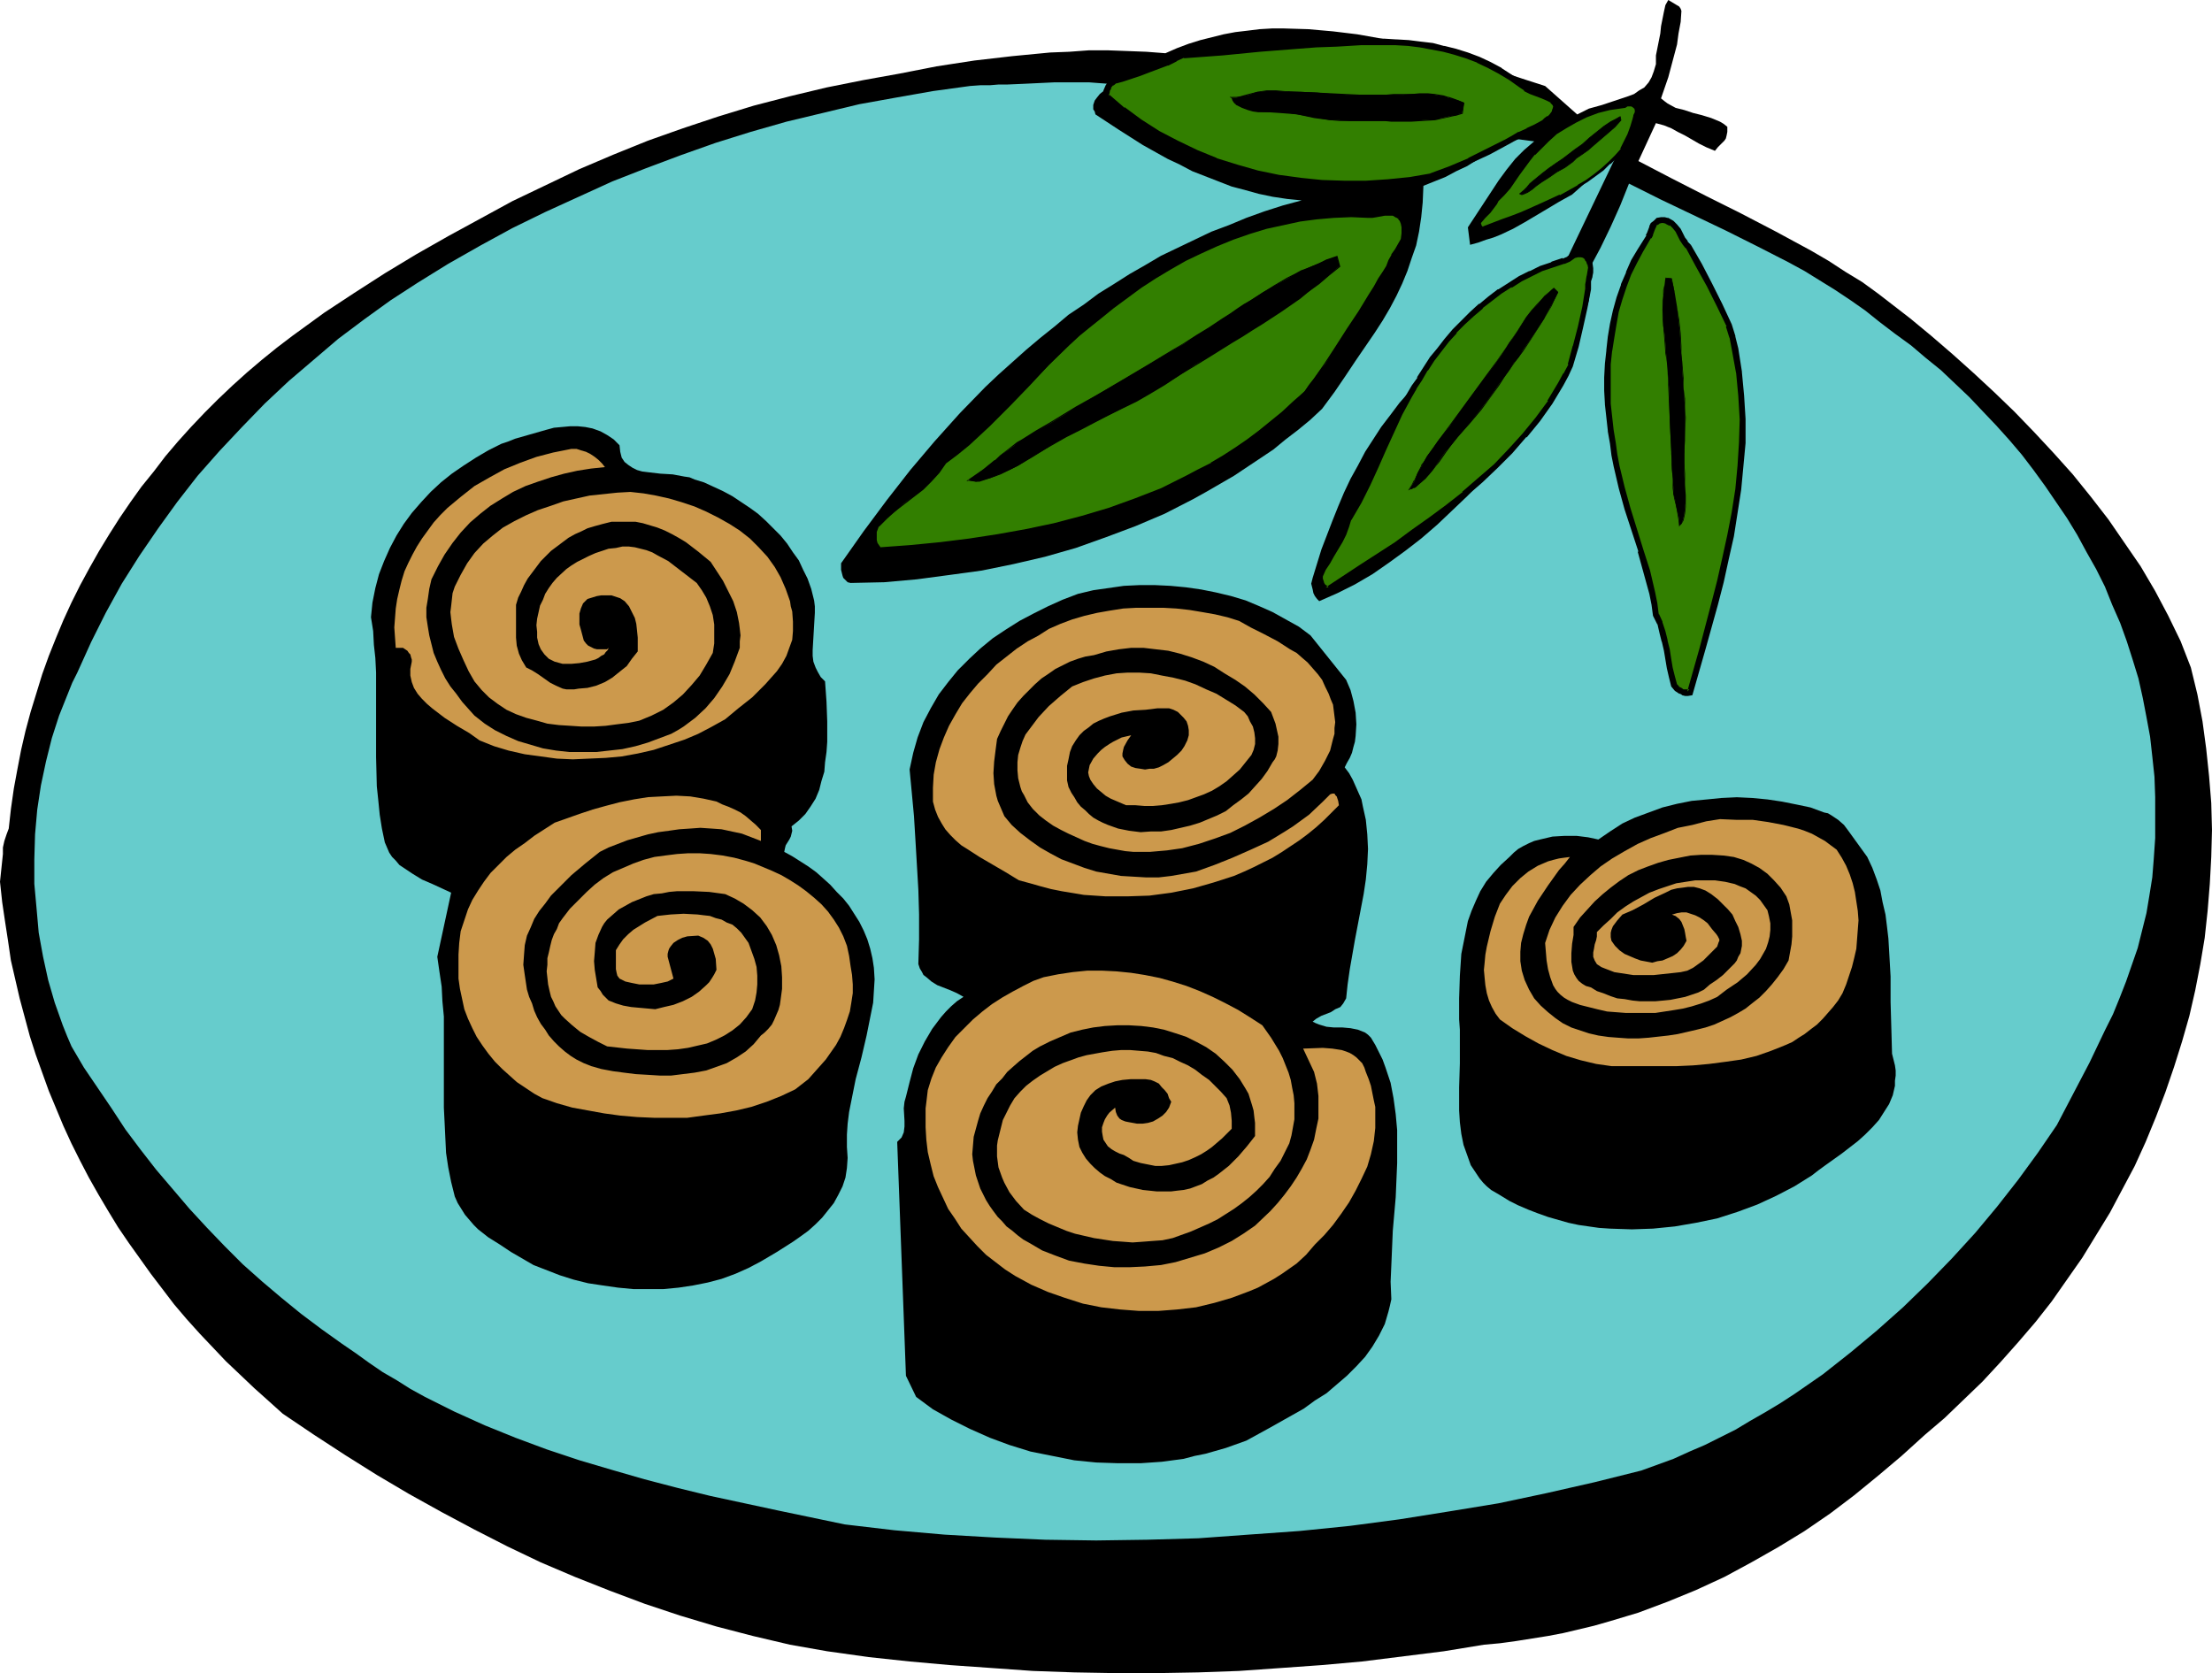 <?xml version="1.0" encoding="UTF-8" standalone="no"?>
<svg
   version="1.0"
   width="129.766mm"
   height="98.162mm"
   id="svg29"
   sodipodi:docname="Sushi 2.wmf"
   xmlns:inkscape="http://www.inkscape.org/namespaces/inkscape"
   xmlns:sodipodi="http://sodipodi.sourceforge.net/DTD/sodipodi-0.dtd"
   xmlns="http://www.w3.org/2000/svg"
   xmlns:svg="http://www.w3.org/2000/svg">
  <sodipodi:namedview
     id="namedview29"
     pagecolor="#ffffff"
     bordercolor="#000000"
     borderopacity="0.25"
     inkscape:showpageshadow="2"
     inkscape:pageopacity="0.0"
     inkscape:pagecheckerboard="0"
     inkscape:deskcolor="#d1d1d1"
     inkscape:document-units="mm" />
  <defs
     id="defs1">
    <pattern
       id="WMFhbasepattern"
       patternUnits="userSpaceOnUse"
       width="6"
       height="6"
       x="0"
       y="0" />
  </defs>
  <path
     style="fill:#000000;fill-opacity:1;fill-rule:evenodd;stroke:none"
     d="m 372.811,2.424 -0.162,2.424 -0.485,2.585 -0.323,2.424 -0.646,2.424 -1.293,4.848 -1.616,4.686 0.808,0.646 0.646,0.485 1.778,0.97 1.939,0.485 1.939,0.646 1.939,0.485 2.101,0.646 1.939,0.808 0.808,0.485 0.808,0.646 v 1.131 l -0.162,0.808 -0.162,0.646 -0.323,0.485 -0.97,0.97 -0.485,0.485 -0.646,0.808 -1.939,-0.808 -1.616,-0.808 -3.07,-1.777 -1.616,-0.808 -1.454,-0.808 -1.616,-0.646 -1.778,-0.485 -3.878,8.403 7.434,3.878 7.595,3.878 7.757,3.878 7.757,4.04 7.757,4.201 3.878,2.262 3.717,2.424 3.717,2.262 3.555,2.585 3.555,2.747 3.555,2.747 4.686,3.878 4.686,4.04 4.686,4.201 4.525,4.201 4.525,4.363 4.363,4.524 4.363,4.686 4.202,4.686 4.04,5.009 3.878,5.009 3.555,5.171 3.555,5.171 3.232,5.494 2.909,5.494 2.747,5.656 2.262,5.817 1.454,5.979 1.131,5.979 0.808,5.979 0.646,6.14 0.485,5.979 0.162,5.979 -0.162,5.979 -0.323,5.979 -0.485,5.979 -0.646,5.979 -0.97,5.817 -1.131,5.817 -1.293,5.656 -1.616,5.656 -1.778,5.656 -1.939,5.656 -2.101,5.494 -2.262,5.494 -2.424,5.332 -2.747,5.171 -2.747,5.171 -3.07,5.009 -3.07,5.009 -3.394,4.848 -3.394,4.848 -3.555,4.524 -3.878,4.524 -3.878,4.363 -4.04,4.363 -4.202,4.04 -4.202,4.04 -4.363,3.717 -5.171,4.686 -5.171,4.363 -5.333,4.363 -5.333,4.04 -5.656,3.878 -5.818,3.555 -5.979,3.393 -5.979,3.232 -6.302,2.909 -6.302,2.585 -6.464,2.424 -6.464,1.939 -3.394,0.97 -3.394,0.808 -3.394,0.808 -3.394,0.646 -7.11,1.131 -3.555,0.485 -3.555,0.323 -8.888,1.454 -9.05,1.131 -9.05,1.131 -9.05,0.808 -9.05,0.646 -9.211,0.646 -9.05,0.323 -9.211,0.162 h -9.05 l -9.211,-0.162 -9.211,-0.323 -9.05,-0.646 -9.211,-0.646 -9.05,-0.808 -9.05,-0.97 -9.211,-1.293 -8.242,-1.454 -8.242,-1.939 -8.08,-2.101 -8.08,-2.424 -7.757,-2.585 -7.757,-2.909 -7.757,-3.07 -7.595,-3.232 -7.434,-3.555 -7.272,-3.717 -7.272,-3.878 -7.272,-4.04 -7.11,-4.201 -6.949,-4.363 -6.949,-4.524 -6.949,-4.686 -3.232,-2.909 -3.07,-2.747 -3.232,-3.07 -3.07,-2.909 -2.909,-3.07 -2.909,-3.07 -2.909,-3.232 -2.747,-3.232 -2.586,-3.393 -2.586,-3.393 -2.424,-3.393 -2.424,-3.393 -2.424,-3.555 -2.262,-3.717 -2.101,-3.555 -2.101,-3.717 -1.939,-3.717 -1.939,-3.878 -1.778,-3.878 -1.616,-3.878 -1.616,-3.878 -1.454,-4.04 -1.454,-4.04 -1.293,-4.04 -1.131,-4.201 -1.131,-4.201 -0.97,-4.201 -0.97,-4.201 L 1.778,208.61 1.131,204.409 0.485,200.046 0,195.522 l 0.323,-3.07 0.323,-3.07 v -1.454 l 0.323,-1.454 0.485,-1.454 0.485,-1.293 0.485,-4.363 0.646,-4.524 0.808,-4.363 0.808,-4.201 0.97,-4.201 1.131,-4.201 1.293,-4.201 1.293,-4.201 1.454,-4.04 1.616,-4.04 1.616,-3.878 1.778,-3.878 1.939,-3.878 2.101,-3.878 2.101,-3.717 2.262,-3.717 2.262,-3.555 2.424,-3.555 2.424,-3.393 2.747,-3.393 2.586,-3.393 2.747,-3.232 2.909,-3.232 3.07,-3.232 2.909,-2.909 3.232,-3.07 3.232,-2.909 3.232,-2.747 3.394,-2.747 3.394,-2.585 3.555,-2.585 3.555,-2.585 6.626,-4.363 6.787,-4.363 6.949,-4.201 7.11,-4.04 7.11,-3.878 7.11,-3.878 7.434,-3.555 7.434,-3.555 7.595,-3.232 7.595,-3.07 7.757,-2.747 7.757,-2.585 7.918,-2.424 8.08,-2.101 8.08,-1.939 8.08,-1.616 8.08,-1.454 8.242,-1.616 8.403,-1.293 8.403,-0.97 8.403,-0.808 4.202,-0.162 4.363,-0.323 h 4.202 l 4.363,0.162 4.202,0.162 4.202,0.323 2.586,-1.131 2.586,-0.97 2.586,-0.808 2.586,-0.646 2.586,-0.646 2.586,-0.485 2.747,-0.323 2.586,-0.323 2.747,-0.162 h 2.747 l 5.333,0.162 5.494,0.485 5.333,0.646 5.494,0.97 5.333,1.131 5.333,1.454 5.333,1.454 5.171,1.616 5.171,1.616 4.848,1.616 5.01,1.616 7.11,6.302 1.293,-0.646 1.293,-0.646 2.909,-0.808 2.909,-0.97 2.909,-0.97 1.293,-0.485 1.131,-0.808 1.131,-0.646 0.97,-1.131 0.646,-1.131 0.485,-1.293 0.485,-1.616 v -0.97 -0.97 l 0.323,-1.616 0.323,-1.616 0.323,-1.616 0.162,-1.616 0.323,-1.616 0.323,-1.616 0.323,-1.454 L 369.902,0 l 0.808,0.485 0.808,0.485 0.808,0.485 0.323,0.485 z"
     id="path1" />
  <path
     style="fill:#66cccc;fill-opacity:1;fill-rule:evenodd;stroke:none"
     d="m 245.793,18.583 -0.485,0.808 -0.646,0.808 -0.808,0.646 -0.646,0.808 -0.485,0.646 -0.323,0.97 v 0.485 0.485 l 0.323,0.485 0.162,0.646 5.171,3.393 5.333,3.393 5.494,3.07 2.747,1.293 2.747,1.454 2.909,1.131 2.909,1.131 2.909,1.131 3.07,0.808 2.909,0.808 3.07,0.646 3.232,0.485 3.232,0.323 -4.202,1.131 -4.04,1.293 -4.04,1.454 -3.878,1.616 -3.878,1.454 -3.717,1.777 -3.717,1.777 -3.717,1.777 -3.555,2.101 -3.394,1.939 -3.555,2.262 -3.394,2.101 -3.232,2.424 -3.394,2.262 -3.07,2.585 -3.232,2.585 -3.07,2.585 -3.07,2.747 -3.07,2.747 -2.909,2.747 -5.656,5.817 -5.656,6.302 -5.333,6.302 -5.171,6.625 -5.171,6.948 -5.01,7.11 v 1.454 l 0.162,0.646 0.162,0.646 0.162,0.485 0.485,0.485 0.485,0.485 0.646,0.162 7.434,-0.162 7.272,-0.646 7.272,-0.97 7.11,-0.97 7.11,-1.454 6.949,-1.616 6.787,-1.939 6.787,-2.424 6.464,-2.424 6.464,-2.747 6.302,-3.232 2.909,-1.616 3.07,-1.777 3.07,-1.777 2.909,-1.939 2.909,-1.939 2.909,-1.939 2.747,-2.262 2.747,-2.101 2.747,-2.262 2.586,-2.424 2.747,-3.717 2.424,-3.555 2.262,-3.393 2.101,-3.07 2.101,-3.07 1.778,-2.747 1.616,-2.747 1.454,-2.747 1.293,-2.747 1.131,-2.747 0.97,-2.909 0.97,-2.747 0.646,-3.07 0.485,-3.232 0.323,-3.232 0.162,-3.717 2.424,-0.97 2.424,-0.97 2.424,-1.293 2.424,-1.131 2.262,-1.454 2.101,-1.454 2.101,-1.616 2.101,-1.777 6.302,0.808 -2.262,1.939 -1.939,1.939 -1.939,2.424 -1.778,2.424 -6.787,10.342 0.485,3.878 1.778,-0.485 1.778,-0.646 1.616,-0.485 1.616,-0.646 2.747,-1.293 2.586,-1.454 5.171,-3.07 2.424,-1.454 2.909,-1.616 9.858,-8.726 -12.766,26.662 -3.878,1.939 -3.878,2.101 -4.04,2.262 -3.878,2.424 -3.555,2.585 -1.778,1.454 -1.778,1.454 -1.454,1.616 -1.616,1.616 -1.454,1.777 -1.293,1.777 -2.262,2.262 -2.262,2.424 -2.262,2.585 -1.939,2.585 -2.101,2.747 -1.778,2.747 -1.778,2.747 -1.616,3.07 -1.616,2.909 -1.454,3.07 -1.293,3.07 -1.293,3.232 -2.424,6.302 -1.939,6.302 -0.162,0.646 -0.162,0.646 0.162,0.646 0.162,0.646 0.162,0.808 0.323,0.646 0.485,0.646 0.485,0.485 4.04,-1.777 3.878,-1.939 3.878,-2.262 3.717,-2.585 3.555,-2.585 3.555,-2.747 3.555,-3.07 3.232,-3.07 3.394,-3.232 3.07,-3.232 2.909,-3.393 2.909,-3.393 2.909,-3.555 2.586,-3.393 2.586,-3.555 2.262,-3.393 1.293,-3.232 1.454,-3.232 1.454,-3.232 1.454,-3.07 1.131,-3.393 0.485,-1.616 0.485,-1.777 0.162,-1.616 0.162,-1.777 v -1.939 l -0.162,-1.777 2.424,-4.524 2.262,-4.686 2.101,-4.686 1.939,-4.848 7.11,3.555 7.11,3.393 7.11,3.393 7.11,3.555 6.949,3.555 3.555,1.939 3.394,2.101 3.394,2.101 3.394,2.262 3.232,2.262 3.232,2.585 3.394,2.585 3.555,2.585 3.232,2.747 3.394,2.747 3.07,2.909 3.232,3.07 2.909,3.07 3.07,3.232 2.909,3.232 2.747,3.232 2.586,3.393 2.586,3.555 2.424,3.555 2.424,3.555 2.262,3.717 2.101,3.878 2.101,3.717 1.939,3.878 1.616,4.04 1.778,4.04 1.454,4.04 1.293,4.04 1.293,4.201 0.97,4.363 0.808,4.201 0.808,4.363 0.485,4.363 0.485,4.524 0.162,4.524 v 4.524 4.524 l -0.323,4.686 -0.323,4.04 -0.646,4.04 -0.646,3.878 -0.97,3.878 -0.97,3.878 -1.293,3.717 -1.293,3.717 -1.454,3.717 -1.454,3.555 -1.778,3.555 -3.394,7.11 -7.272,13.897 -4.202,6.14 -4.363,5.979 -4.686,5.979 -4.848,5.817 -5.171,5.656 -5.333,5.494 -5.494,5.332 -5.818,5.171 -5.818,4.848 -6.141,4.848 -6.302,4.363 -3.232,2.101 -3.232,1.939 -3.394,1.939 -3.232,1.939 -6.787,3.393 -3.394,1.454 -3.555,1.616 -3.555,1.293 -3.555,1.293 -10.342,2.585 -10.666,2.424 -10.666,2.262 -10.827,1.777 -11.15,1.777 -10.989,1.454 -11.15,1.131 -11.312,0.808 -11.15,0.808 -11.312,0.323 -11.312,0.162 -11.312,-0.162 -11.15,-0.485 -11.15,-0.646 -11.15,-0.97 -10.989,-1.293 -14.706,-3.07 -15.029,-3.232 -7.272,-1.777 -7.434,-1.939 -7.272,-2.101 -7.11,-2.101 -7.272,-2.424 -6.949,-2.585 -6.787,-2.747 -6.787,-3.07 -6.464,-3.232 -3.232,-1.777 -3.07,-1.939 -3.07,-1.777 -3.07,-2.101 -2.909,-2.101 -3.07,-2.101 -4.525,-3.232 -4.525,-3.393 -4.363,-3.555 -4.202,-3.555 -4.363,-3.878 -4.04,-4.04 -3.878,-4.04 -3.878,-4.201 -3.717,-4.363 -3.717,-4.363 -3.394,-4.363 -3.394,-4.524 -3.07,-4.686 -3.07,-4.524 -3.07,-4.524 -2.747,-4.686 -0.97,-2.262 -0.97,-2.424 -1.778,-5.009 -1.454,-5.009 -1.131,-5.171 -0.97,-5.332 -0.485,-5.494 -0.485,-5.332 v -5.494 l 0.162,-5.494 0.485,-5.494 0.808,-5.332 1.131,-5.332 1.293,-5.171 1.616,-5.009 1.939,-4.848 0.97,-2.424 1.131,-2.262 3.07,-6.787 3.232,-6.464 3.555,-6.464 3.878,-6.14 4.202,-6.14 4.202,-5.817 4.525,-5.817 4.848,-5.494 5.01,-5.332 5.01,-5.171 5.333,-5.009 5.494,-4.686 5.494,-4.686 5.818,-4.363 5.818,-4.201 5.979,-3.878 6.787,-4.201 7.11,-4.04 7.11,-3.878 7.272,-3.555 7.434,-3.393 7.434,-3.393 7.434,-2.909 7.757,-2.909 7.757,-2.747 7.757,-2.424 7.918,-2.262 8.08,-1.939 8.08,-1.939 8.08,-1.454 8.242,-1.454 8.242,-1.131 2.262,-0.162 h 2.101 l 1.939,-0.162 h 1.939 l 3.717,-0.162 3.394,-0.162 3.394,-0.162 h 3.717 1.778 2.101 l 2.101,0.162 z"
     id="path2" />
  <path
     style="fill:#327f00;fill-opacity:1;fill-rule:evenodd;stroke:none"
     d="m 374.265,54.778 2.424,4.04 2.424,4.363 2.262,4.524 2.101,4.363 0.646,2.585 0.646,2.747 0.808,5.171 0.485,5.171 0.323,5.171 -0.162,5.171 -0.323,5.171 -0.485,5.332 -0.808,5.009 -0.97,5.171 -0.97,5.171 -1.293,5.009 -1.131,5.009 -2.747,9.857 -2.747,9.695 h -0.646 -0.485 -0.485 l -0.485,-0.162 -0.808,-0.646 -0.646,-0.808 -0.485,-1.777 -0.485,-1.939 -0.323,-1.939 -0.323,-2.101 -0.485,-1.939 -0.485,-2.101 -0.646,-1.939 -0.808,-1.777 -0.323,-2.424 -0.485,-2.424 -1.131,-4.848 -1.454,-4.524 -2.909,-9.372 -1.293,-4.686 -1.131,-4.848 -0.485,-2.424 -0.323,-2.424 -0.485,-2.909 -0.323,-2.909 -0.323,-3.07 -0.162,-2.909 v -2.909 l 0.162,-3.07 0.323,-2.909 0.323,-3.07 0.485,-2.747 0.646,-2.909 0.808,-2.909 0.97,-2.747 1.131,-2.747 1.131,-2.585 1.454,-2.424 1.454,-2.424 0.323,-0.646 0.323,-0.646 0.485,-1.454 0.323,-0.485 0.323,-0.485 0.646,-0.485 0.646,-0.162 h 0.808 l 0.485,0.162 0.97,0.485 0.808,0.808 0.646,0.808 0.646,0.97 0.485,0.97 0.485,0.97 z"
     id="path3" />
  <path
     style="fill:#000000;fill-opacity:1;fill-rule:evenodd;stroke:none"
     d="m 373.78,55.102 v -0.162 l 2.262,4.201 2.424,4.363 2.262,4.524 2.101,4.363 h -0.162 l 0.808,2.585 v -0.162 l 0.485,2.585 0.97,5.332 V 82.572 l 0.485,5.171 0.323,5.332 v -0.162 l -0.162,5.171 v 0 l -0.323,5.171 -0.485,5.171 v 0 l -0.808,5.171 -0.97,5.009 -1.131,5.171 -1.131,5.009 v 0 l -1.293,5.009 -2.586,9.857 -2.747,9.695 0.485,-0.485 h -0.485 v 0 h -0.485 0.162 -0.485 v 0 l -0.323,-0.162 h 0.162 l -0.97,-0.485 h 0.162 l -0.646,-0.646 0.162,0.162 -0.485,-1.777 v 0 l -0.485,-1.939 -0.323,-1.939 -0.323,-2.101 -0.485,-1.939 v -0.162 l -0.485,-1.939 v 0 l -0.646,-1.939 v -0.162 l -0.808,-1.777 v 0.323 l -0.323,-2.585 -0.485,-2.424 v 0 l -1.131,-4.848 -1.454,-4.524 v 0 l -2.909,-9.372 v 0 l -1.293,-4.686 v 0 l -1.131,-4.686 -0.485,-2.585 -0.323,-2.424 -0.485,-2.909 v 0 l -0.323,-2.909 -0.323,-2.909 v 0 -2.909 -2.909 -3.07 0.162 l 0.323,-3.07 v 0.162 l 0.485,-3.07 0.485,-2.909 0.485,-2.747 v 0 l 0.808,-2.747 v 0 l 0.97,-2.909 v 0 l 0.97,-2.585 v 0 l 1.293,-2.585 1.293,-2.424 v 0 l 1.778,-3.07 h 0.162 l 0.323,-0.646 v -0.162 l 0.485,-1.293 v 0 l 0.323,-0.646 -0.162,0.162 0.323,-0.485 v 0.162 l 0.485,-0.323 h -0.162 l 0.646,-0.162 h -0.162 0.646 -0.162 l 0.646,0.162 h -0.162 l 0.97,0.485 v -0.162 l 0.808,0.808 -0.162,-0.162 0.646,0.808 0.485,0.97 v 0 l 0.485,0.97 v 0 l 0.646,0.97 v 0 l 0.646,0.808 1.131,-0.808 -0.808,-0.808 h 0.162 l -0.646,-0.808 v 0 l -0.485,-0.97 v 0 l -0.485,-0.97 -0.808,-0.97 -0.808,-0.808 -1.131,-0.646 h -0.162 l -0.646,-0.162 h -0.808 l -0.97,0.162 -0.646,0.646 -0.646,0.485 -0.323,0.646 v 0.162 l -0.485,1.293 v 0 l -0.323,0.646 h 0.162 l -1.939,3.07 v 0 l -1.454,2.424 -1.131,2.585 v 0.162 l -1.131,2.585 v 0.162 l -0.97,2.747 v 0 l -0.808,2.909 v 0 l -0.646,2.909 -0.485,2.909 -0.323,2.909 v 0.162 l -0.323,2.909 v 0 l -0.162,3.07 v 2.909 l 0.162,2.909 v 0.162 l 0.323,2.909 0.323,2.909 v 0.162 l 0.485,2.747 0.323,2.585 0.485,2.424 1.131,4.848 v 0 l 1.293,4.686 v 0 l 3.07,9.372 h -0.162 l 1.293,4.686 1.293,4.686 v 0 l 0.485,2.424 0.323,2.424 0.97,1.939 v -0.162 l 0.485,2.101 v 0 l 0.485,1.939 v -0.162 l 0.485,2.101 0.323,1.939 0.323,1.939 0.485,2.101 v 0 l 0.485,1.939 0.808,0.97 0.97,0.646 h 0.162 l 0.323,0.162 0.162,0.162 0.646,0.162 h 0.485 0.162 l 0.97,-0.162 2.909,-10.18 2.747,-9.857 1.293,-5.009 v 0 l 1.131,-5.171 1.131,-5.009 0.808,-5.171 0.808,-5.171 v 0 l 0.485,-5.171 0.485,-5.171 v -0.162 -5.171 0 l -0.323,-5.171 -0.485,-5.171 v -0.162 l -0.808,-5.171 -0.646,-2.585 v -0.162 l -0.808,-2.585 -2.101,-4.524 -2.262,-4.524 -2.262,-4.363 -2.424,-4.201 z"
     id="path4" />
  <path
     style="fill:#000000;fill-opacity:1;fill-rule:evenodd;stroke:none"
     d="m 137.36,98.73 0.162,1.454 0.323,1.293 0.646,0.97 0.808,0.646 0.97,0.646 0.97,0.485 1.131,0.323 1.293,0.162 2.747,0.323 2.747,0.162 2.586,0.485 1.131,0.162 1.131,0.485 2.101,0.646 2.101,0.97 2.101,0.97 2.101,1.131 1.939,1.293 1.939,1.293 1.778,1.293 1.778,1.616 1.616,1.616 1.616,1.616 1.454,1.777 1.293,1.939 1.293,1.777 0.97,2.101 0.97,1.939 0.808,2.262 0.323,1.293 0.323,1.293 0.162,1.293 v 1.454 l -0.162,2.747 -0.162,2.747 -0.162,2.747 v 1.293 l 0.162,1.293 0.485,1.293 0.485,0.97 0.646,1.131 0.97,0.97 0.323,4.524 0.162,4.363 v 4.524 l -0.162,2.262 -0.323,2.262 -0.162,2.101 -0.646,2.101 -0.485,1.939 -0.808,1.939 -1.131,1.777 -1.131,1.616 -1.454,1.454 -1.616,1.293 0.162,0.97 -0.162,0.646 -0.162,0.646 -0.323,0.646 -0.808,1.293 -0.162,0.646 -0.162,0.808 1.778,0.97 1.778,1.131 1.778,1.131 1.778,1.293 1.454,1.293 1.616,1.454 1.454,1.616 1.454,1.454 1.293,1.616 1.131,1.777 1.131,1.777 0.97,1.939 0.808,1.939 0.646,2.101 0.485,2.101 0.323,2.101 0.162,2.585 -0.162,2.585 -0.162,2.585 -0.485,2.424 -0.97,4.848 -1.131,4.848 -1.293,4.848 -0.97,4.848 -0.485,2.424 -0.323,2.585 -0.162,2.424 v 2.747 l 0.162,2.424 -0.162,2.262 -0.323,2.101 -0.646,1.939 -0.97,1.939 -0.97,1.777 -1.293,1.616 -1.293,1.616 -1.454,1.454 -1.616,1.454 -1.778,1.293 -1.616,1.131 -3.555,2.262 -3.555,2.101 -2.747,1.454 -2.909,1.293 -3.07,1.131 -3.07,0.808 -3.232,0.646 -3.232,0.485 -3.394,0.323 h -3.394 -3.232 l -3.394,-0.323 -3.394,-0.485 -3.232,-0.485 -3.232,-0.808 -3.07,-0.97 -2.909,-1.131 -2.909,-1.131 -5.01,-2.909 -2.424,-1.616 -2.586,-1.616 -2.262,-1.777 -0.97,-0.97 -0.97,-1.131 -0.97,-1.131 -0.808,-1.293 -0.808,-1.293 -0.646,-1.454 -0.808,-3.232 -0.646,-3.232 -0.485,-3.232 -0.162,-3.393 -0.162,-3.393 -0.162,-3.232 v -6.787 -6.787 -6.625 l -0.323,-3.393 -0.162,-3.232 -0.485,-3.232 -0.485,-3.393 3.07,-14.22 -2.101,-0.97 -2.101,-0.97 -2.262,-0.97 -2.101,-1.293 -1.939,-1.293 -0.97,-0.646 -0.808,-0.97 -0.808,-0.808 -0.646,-0.97 -0.485,-1.131 -0.485,-1.131 -0.646,-3.07 -0.485,-3.07 -0.323,-3.232 -0.323,-3.07 -0.162,-6.464 v -6.302 -6.302 -6.14 l -0.162,-3.232 -0.323,-2.909 -0.162,-3.07 -0.485,-3.07 0.323,-3.232 0.646,-3.232 0.808,-3.07 1.131,-2.909 1.293,-2.909 1.454,-2.747 1.616,-2.585 1.778,-2.424 2.101,-2.424 2.101,-2.262 2.262,-2.101 2.424,-1.939 2.586,-1.777 2.747,-1.777 2.747,-1.616 2.909,-1.454 1.454,-0.485 1.616,-0.646 3.394,-0.97 3.394,-0.97 1.778,-0.485 1.778,-0.162 1.778,-0.162 h 1.778 l 1.616,0.162 1.616,0.323 1.778,0.646 1.454,0.808 1.454,0.97 z"
     id="path5" />
  <path
     style="fill:#cc994c;fill-opacity:1;fill-rule:evenodd;stroke:none"
     d="m 134.128,103.578 -3.07,0.323 -3.07,0.485 -2.909,0.646 -2.909,0.808 -2.909,0.97 -2.747,0.97 -2.747,1.293 -2.424,1.454 -2.586,1.616 -2.262,1.777 -2.262,1.939 -2.101,2.262 -1.778,2.262 -1.778,2.585 -1.454,2.585 -1.454,2.909 -0.485,2.101 -0.323,2.262 -0.323,1.939 v 2.101 l 0.323,2.101 0.323,1.939 0.485,1.939 0.485,1.939 0.808,1.939 0.808,1.777 0.97,1.939 1.131,1.777 1.293,1.616 1.293,1.777 1.293,1.454 1.454,1.616 2.262,1.777 2.262,1.454 2.586,1.293 2.586,1.131 2.747,0.808 2.747,0.808 2.909,0.485 2.909,0.323 h 3.07 2.909 l 2.909,-0.323 2.909,-0.323 2.909,-0.646 2.747,-0.808 2.586,-0.97 2.586,-0.97 1.454,-0.808 1.293,-0.808 2.586,-1.939 2.262,-2.101 1.939,-2.262 1.778,-2.585 1.616,-2.747 1.131,-2.747 1.131,-3.07 v -1.454 l 0.162,-1.293 -0.162,-1.454 -0.162,-1.293 -0.485,-2.424 -0.808,-2.424 -1.131,-2.262 -1.131,-2.262 -2.747,-4.201 -2.747,-2.262 -2.747,-2.101 -1.616,-0.97 -1.454,-0.808 -1.616,-0.808 -1.616,-0.646 -1.616,-0.485 -1.616,-0.485 -1.616,-0.323 h -1.778 -1.778 -1.778 l -1.939,0.485 -1.778,0.485 -1.616,0.485 -1.293,0.646 -1.454,0.646 -1.454,0.808 -1.293,0.97 -1.293,0.97 -1.293,0.97 -1.131,1.131 -1.131,1.131 -0.97,1.293 -0.97,1.293 -0.97,1.293 -0.808,1.454 -0.646,1.454 -0.646,1.293 -0.485,1.616 v 3.717 3.555 l 0.162,1.777 0.485,1.777 0.646,1.454 0.485,0.808 0.485,0.808 1.293,0.646 1.293,0.808 2.747,1.939 1.293,0.646 1.454,0.646 0.808,0.162 h 0.97 0.808 l 0.97,-0.162 1.939,-0.162 1.939,-0.485 1.939,-0.808 1.616,-0.97 1.616,-1.293 1.616,-1.293 1.131,-1.616 1.293,-1.616 v -3.07 l -0.162,-1.616 -0.162,-1.454 -0.323,-1.293 -0.646,-1.293 -0.646,-1.293 -0.97,-1.131 -0.97,-0.646 -0.97,-0.323 -0.97,-0.323 h -1.131 -1.131 l -0.97,0.162 -2.101,0.646 -0.97,0.97 -0.485,1.131 -0.323,1.131 v 1.293 1.131 l 0.323,1.131 0.646,2.424 0.485,0.646 0.485,0.485 0.646,0.323 0.646,0.323 0.646,0.162 h 0.808 1.454 l 0.323,-0.323 -0.162,0.485 -0.485,0.485 -0.323,0.485 -0.646,0.323 -0.646,0.485 -0.646,0.323 -1.778,0.485 -1.778,0.323 -1.778,0.162 h -1.939 l -1.778,-0.485 -0.646,-0.323 -0.646,-0.323 -0.97,-0.97 -0.808,-1.131 -0.485,-1.131 -0.323,-1.454 v -1.293 l -0.162,-1.454 0.162,-1.454 0.323,-1.454 0.323,-1.454 0.646,-1.293 0.485,-1.293 0.808,-1.293 0.808,-1.131 0.97,-1.131 2.101,-1.939 1.131,-0.808 1.293,-0.808 1.293,-0.646 1.293,-0.646 1.454,-0.646 1.454,-0.485 1.454,-0.485 1.616,-0.162 1.454,-0.323 h 1.454 l 1.293,0.162 1.293,0.323 1.293,0.323 1.293,0.485 1.131,0.646 2.424,1.293 2.101,1.616 2.101,1.616 2.101,1.616 1.131,1.616 0.97,1.616 0.808,1.939 0.646,1.939 0.323,2.101 v 2.101 2.101 l -0.323,2.101 -1.454,2.585 -1.454,2.424 -1.778,2.101 -1.939,2.101 -2.101,1.777 -2.262,1.616 -2.586,1.293 -2.747,1.131 -2.424,0.485 -2.586,0.323 -2.424,0.323 -2.586,0.162 h -2.747 l -2.424,-0.162 -2.586,-0.162 -2.586,-0.323 -2.262,-0.646 -2.424,-0.646 -2.262,-0.808 -2.101,-0.97 -1.939,-1.293 -1.939,-1.454 -1.616,-1.616 -1.616,-1.939 -1.293,-2.262 -1.131,-2.424 -1.131,-2.585 -0.97,-2.585 -0.485,-2.747 -0.162,-1.293 -0.162,-1.454 0.162,-1.293 0.162,-1.454 0.162,-1.454 0.485,-1.454 1.293,-2.585 1.454,-2.585 1.616,-2.262 1.939,-2.101 2.101,-1.777 2.262,-1.777 2.586,-1.454 2.586,-1.293 2.586,-1.131 2.909,-0.97 2.747,-0.97 2.909,-0.646 2.909,-0.646 3.07,-0.323 3.07,-0.323 2.909,-0.162 2.909,0.323 2.747,0.485 2.909,0.646 2.747,0.808 2.909,0.97 2.586,1.131 2.586,1.293 2.586,1.454 2.262,1.454 2.262,1.777 1.939,1.939 1.939,2.101 1.616,2.262 1.293,2.262 1.131,2.585 0.97,2.747 0.162,1.131 0.323,1.131 0.162,2.262 v 2.101 l -0.162,1.939 -0.646,1.777 -0.646,1.777 -0.97,1.777 -1.131,1.616 -1.293,1.454 -1.293,1.454 -2.909,2.909 -3.07,2.424 -2.909,2.424 -2.909,1.616 -3.07,1.616 -3.07,1.293 -3.394,1.131 -3.394,1.131 -3.555,0.808 -3.555,0.646 -3.555,0.323 -3.717,0.162 -3.555,0.162 -3.555,-0.162 -3.555,-0.485 -3.555,-0.485 -3.555,-0.808 -3.232,-0.97 -3.232,-1.293 -1.131,-0.808 -1.131,-0.808 -2.747,-1.616 -2.747,-1.777 -2.747,-2.101 -1.131,-0.97 -1.131,-1.131 -0.97,-1.131 -0.808,-1.293 -0.485,-1.293 -0.323,-1.454 v -1.454 l 0.323,-1.616 v -0.485 l -0.162,-0.485 -0.162,-0.646 -0.323,-0.323 -0.323,-0.485 -0.485,-0.323 -0.485,-0.323 H 88.88 87.749 l -0.162,-2.262 -0.162,-2.262 0.162,-2.101 0.162,-2.101 0.323,-2.101 0.485,-2.101 0.485,-1.939 0.646,-2.101 0.808,-1.777 0.97,-1.939 0.97,-1.777 1.131,-1.777 1.293,-1.777 1.293,-1.777 1.454,-1.616 1.616,-1.616 2.909,-2.424 3.07,-2.424 3.394,-1.939 3.232,-1.777 3.555,-1.454 3.555,-1.293 3.717,-0.97 4.04,-0.808 h 1.131 l 0.97,0.323 1.131,0.323 0.97,0.485 0.97,0.646 0.808,0.646 0.808,0.808 z"
     id="path6" />
  <path
     style="fill:#000000;fill-opacity:1;fill-rule:evenodd;stroke:none"
     d="m 298.475,150.762 0.97,2.262 0.646,2.424 0.485,2.585 0.162,2.585 -0.162,2.585 -0.162,1.293 -0.323,1.131 -0.323,1.293 -0.485,1.131 -0.646,1.131 -0.485,0.97 0.97,1.293 0.808,1.454 0.646,1.454 0.646,1.454 0.646,1.454 0.323,1.616 0.646,2.909 0.323,3.232 0.162,3.232 -0.162,3.393 -0.323,3.393 -0.485,3.232 -0.646,3.393 -1.293,6.787 -1.131,6.464 -0.485,3.393 -0.323,3.07 -0.646,1.131 -0.646,0.808 -1.131,0.485 -0.97,0.646 -2.101,0.808 -1.131,0.646 -0.808,0.646 0.646,0.323 0.808,0.323 1.616,0.485 1.616,0.162 h 1.939 l 1.778,0.162 1.616,0.323 0.808,0.323 0.808,0.323 0.646,0.485 0.646,0.646 0.97,1.616 0.808,1.616 0.808,1.616 0.646,1.777 1.131,3.393 0.646,3.393 0.485,3.555 0.323,3.555 v 3.717 3.555 l -0.323,7.595 -0.646,7.433 -0.323,7.595 -0.162,3.717 0.162,3.878 -0.323,1.454 -0.323,1.293 -0.808,2.747 -1.293,2.585 -1.454,2.424 -1.616,2.262 -1.939,2.101 -2.101,2.101 -2.262,1.939 -2.262,1.939 -2.586,1.616 -2.424,1.777 -2.586,1.454 -5.171,2.909 -5.01,2.747 -2.262,0.808 -2.262,0.808 -2.262,0.646 -2.262,0.646 -2.424,0.485 -2.424,0.646 -4.848,0.646 -4.686,0.323 h -5.01 l -4.848,-0.162 -4.848,-0.485 -4.848,-0.97 -4.848,-0.97 -4.686,-1.454 -4.363,-1.616 -4.363,-1.939 -4.202,-2.101 -4.04,-2.262 -3.717,-2.747 -2.262,-4.686 -1.939,-51.87 0.485,-0.485 0.485,-0.485 0.485,-1.131 0.162,-1.293 v -1.293 l -0.162,-2.747 0.162,-1.454 0.323,-1.131 0.808,-3.232 0.808,-3.07 1.131,-3.07 1.454,-2.909 1.616,-2.747 0.97,-1.293 0.97,-1.293 1.131,-1.293 1.131,-1.131 1.293,-1.131 1.454,-0.97 -1.454,-0.808 -1.454,-0.646 -2.909,-1.131 -1.293,-0.808 -1.131,-0.97 -0.646,-0.485 -0.323,-0.646 -0.485,-0.808 -0.323,-0.97 0.162,-5.494 v -5.494 l -0.162,-5.494 -0.323,-5.494 -0.323,-5.494 -0.323,-5.332 -0.485,-5.171 -0.485,-5.171 0.808,-3.717 0.97,-3.393 1.293,-3.393 1.616,-3.07 1.778,-3.07 2.101,-2.747 2.101,-2.585 2.586,-2.585 2.424,-2.262 2.747,-2.262 2.909,-1.939 3.07,-1.939 3.07,-1.616 3.232,-1.616 3.232,-1.454 3.394,-1.293 3.394,-0.808 3.394,-0.485 3.394,-0.485 3.394,-0.162 h 3.555 l 3.394,0.162 3.394,0.323 3.394,0.485 3.232,0.646 3.394,0.808 3.232,0.97 3.07,1.293 2.909,1.293 2.909,1.616 2.909,1.616 2.586,1.939 z"
     id="path7" />
  <path
     style="fill:#cc994c;fill-opacity:1;fill-rule:evenodd;stroke:none"
     d="m 294.596,153.832 0.485,1.293 0.485,1.131 0.162,1.293 0.162,1.293 0.162,1.293 -0.162,1.293 v 1.293 l -0.323,1.131 -0.646,2.585 -1.131,2.262 -1.293,2.262 -1.454,1.939 -2.747,2.262 -2.909,2.262 -2.909,1.939 -3.232,1.939 -3.232,1.777 -3.232,1.616 -3.555,1.293 -3.394,1.131 -3.717,0.97 -3.394,0.485 -3.717,0.323 h -3.717 l -1.778,-0.162 -1.778,-0.323 -1.778,-0.323 -1.939,-0.485 -1.778,-0.485 -1.778,-0.646 -1.778,-0.808 -1.778,-0.808 -1.616,-0.808 -1.778,-0.97 -1.616,-1.131 -1.454,-1.131 -1.454,-1.454 -1.131,-1.454 -0.808,-1.616 -0.485,-0.808 -0.323,-0.97 -0.485,-1.939 -0.162,-1.777 v -1.777 l 0.162,-1.616 0.485,-1.616 0.485,-1.454 0.646,-1.454 0.97,-1.293 0.97,-1.293 0.97,-1.293 2.262,-2.424 2.586,-2.262 2.586,-2.101 2.424,-0.97 2.424,-0.808 2.424,-0.646 2.586,-0.485 2.424,-0.162 h 2.586 l 2.586,0.162 2.424,0.485 2.586,0.485 2.586,0.646 2.262,0.808 2.424,1.131 2.262,0.97 2.101,1.293 2.101,1.293 1.939,1.454 0.808,0.97 0.485,1.131 0.646,1.131 0.323,1.293 0.162,1.293 v 1.293 l -0.323,1.293 -0.485,1.131 -1.293,1.616 -1.293,1.616 -1.454,1.293 -1.454,1.293 -1.616,1.131 -1.616,0.97 -1.778,0.808 -1.778,0.646 -1.778,0.646 -1.939,0.485 -1.778,0.323 -2.101,0.323 -1.939,0.162 h -1.939 l -1.939,-0.162 h -2.101 l -1.131,-0.485 -1.131,-0.485 -1.131,-0.485 -1.131,-0.646 -0.97,-0.808 -0.97,-0.808 -0.808,-0.97 -0.646,-0.97 -0.323,-0.808 -0.162,-0.808 0.162,-0.808 0.162,-0.808 0.808,-1.454 0.97,-1.131 0.808,-0.808 0.808,-0.646 0.97,-0.646 0.808,-0.485 1.939,-0.97 2.101,-0.485 -0.808,1.131 -0.808,1.454 -0.162,0.646 -0.162,0.808 v 0.646 l 0.485,0.808 0.646,0.808 0.808,0.646 0.97,0.323 1.131,0.162 0.97,0.162 0.97,-0.162 h 0.97 l 1.131,-0.323 0.97,-0.485 1.131,-0.646 0.97,-0.808 0.97,-0.808 0.97,-0.97 0.646,-0.97 0.646,-1.293 0.323,-1.131 v -1.131 l -0.162,-0.97 -0.323,-0.97 -0.646,-0.808 -0.646,-0.646 -0.646,-0.646 -0.97,-0.485 -0.97,-0.323 h -2.586 l -2.586,0.323 -2.747,0.162 -2.586,0.485 -2.586,0.808 -1.293,0.485 -1.131,0.485 -1.293,0.646 -0.97,0.808 -1.131,0.808 -0.97,0.97 -0.808,1.131 -0.808,1.293 -0.485,1.293 -0.323,1.616 -0.323,1.454 v 1.616 1.616 l 0.323,1.454 0.646,1.293 0.646,0.97 0.646,1.131 0.808,0.97 0.97,0.808 0.808,0.808 0.97,0.808 1.131,0.646 0.97,0.485 1.131,0.485 2.262,0.808 2.424,0.485 2.586,0.323 2.262,-0.162 h 2.262 l 2.262,-0.323 2.101,-0.485 2.101,-0.485 2.101,-0.646 1.939,-0.808 1.939,-0.808 1.939,-0.97 1.616,-1.293 1.778,-1.293 1.616,-1.293 1.454,-1.616 1.454,-1.616 1.293,-1.777 1.131,-1.939 0.485,-0.646 0.323,-0.646 0.323,-1.293 0.162,-1.454 v -1.616 l -0.323,-1.454 -0.323,-1.454 -0.485,-1.293 -0.485,-1.293 -1.778,-1.939 -1.939,-1.939 -2.101,-1.777 -2.101,-1.454 -2.424,-1.454 -2.262,-1.454 -2.424,-1.131 -2.586,-0.97 -2.586,-0.808 -2.586,-0.646 -2.747,-0.323 -2.747,-0.323 h -2.747 l -2.747,0.323 -2.747,0.485 -2.747,0.808 -1.939,0.323 -1.616,0.485 -1.778,0.646 -1.616,0.808 -1.616,0.808 -1.616,1.131 -1.454,0.97 -1.454,1.293 -1.293,1.293 -1.293,1.293 -1.293,1.454 -1.131,1.616 -0.97,1.454 -0.808,1.616 -0.808,1.616 -0.808,1.777 -0.323,2.424 -0.323,2.585 -0.162,2.585 0.162,2.424 0.485,2.585 0.323,1.131 0.485,1.131 0.485,1.131 0.485,1.131 0.808,0.97 0.808,0.97 1.939,1.777 2.101,1.616 2.262,1.616 2.262,1.293 2.424,1.293 2.586,0.97 2.586,0.97 2.586,0.808 2.747,0.485 2.747,0.485 2.747,0.162 2.747,0.162 h 2.909 l 2.747,-0.323 2.747,-0.485 2.747,-0.485 4.04,-1.454 4.04,-1.616 4.04,-1.777 3.878,-1.777 3.717,-2.262 1.778,-1.131 1.778,-1.293 1.778,-1.293 3.07,-2.909 1.616,-1.616 0.485,-0.162 h 0.485 l 0.162,0.323 0.323,0.323 0.323,0.97 0.162,0.97 -1.616,1.616 -1.616,1.616 -1.778,1.616 -1.778,1.454 -1.939,1.454 -1.939,1.293 -1.939,1.293 -2.101,1.293 -1.939,0.97 -2.262,1.131 -2.101,0.97 -2.262,0.97 -4.525,1.454 -4.525,1.293 -4.848,0.97 -4.848,0.646 -4.848,0.162 h -4.848 l -4.848,-0.323 -4.848,-0.808 -2.424,-0.485 -2.424,-0.646 -2.262,-0.646 -2.424,-0.646 -2.909,-1.777 -5.818,-3.393 -2.747,-1.777 -1.293,-0.808 -1.293,-1.131 -1.131,-1.131 -1.131,-1.293 -0.808,-1.293 -0.808,-1.454 -0.646,-1.616 -0.485,-1.777 v -3.07 l 0.162,-2.909 0.485,-2.747 0.808,-2.909 0.97,-2.585 1.131,-2.585 1.454,-2.585 1.454,-2.424 1.778,-2.262 1.778,-2.101 2.101,-2.101 1.939,-2.101 2.262,-1.777 2.262,-1.777 2.424,-1.616 2.424,-1.293 2.262,-1.454 2.586,-1.131 2.586,-0.97 2.747,-0.808 2.747,-0.646 2.747,-0.485 3.07,-0.485 2.909,-0.162 h 2.909 3.07 l 2.909,0.162 2.909,0.323 2.909,0.485 2.747,0.485 2.747,0.646 2.586,0.808 2.586,1.454 2.909,1.454 3.07,1.616 2.747,1.777 1.454,0.808 1.293,1.131 1.131,0.97 1.131,1.293 1.131,1.293 0.97,1.293 0.646,1.454 z"
     id="path8" />
  <path
     style="fill:#cc994c;fill-opacity:1;fill-rule:evenodd;stroke:none"
     d="m 168.71,184.049 v 2.424 l -2.101,-0.808 -2.101,-0.808 -2.262,-0.485 -2.262,-0.485 -2.262,-0.162 -2.424,-0.162 -2.262,0.162 -2.424,0.162 -2.262,0.323 -2.424,0.323 -2.262,0.485 -2.262,0.646 -2.262,0.646 -2.101,0.808 -2.101,0.808 -1.939,0.97 -3.232,2.585 -3.07,2.585 -3.07,3.07 -1.454,1.454 -1.293,1.777 -1.293,1.616 -1.131,1.777 -0.808,1.939 -0.808,1.777 -0.485,2.101 -0.162,2.101 -0.162,2.262 0.323,2.262 0.485,3.232 0.485,1.616 0.646,1.454 0.485,1.616 0.646,1.454 0.808,1.454 0.97,1.293 0.808,1.293 1.131,1.293 1.131,1.131 1.293,1.131 1.293,0.97 1.293,0.808 1.616,0.808 1.616,0.646 2.262,0.646 2.586,0.485 2.424,0.323 2.586,0.323 2.747,0.162 2.586,0.162 h 2.586 l 2.586,-0.323 2.586,-0.323 2.586,-0.485 2.262,-0.808 2.262,-0.808 2.262,-1.293 1.939,-1.293 1.778,-1.616 1.616,-1.939 0.808,-0.646 0.808,-0.808 0.808,-0.97 0.485,-0.97 0.485,-1.131 0.485,-1.131 0.323,-1.131 0.162,-1.131 0.323,-2.424 v -2.585 l -0.162,-2.424 -0.485,-2.424 -0.323,-1.131 -0.323,-1.131 -0.485,-1.131 -0.485,-1.131 -1.131,-1.939 -1.454,-1.939 -1.778,-1.616 -1.939,-1.454 -1.939,-1.131 -2.101,-0.97 -3.555,-0.485 -3.555,-0.162 h -3.555 l -1.778,0.162 -1.616,0.323 -1.778,0.162 -1.616,0.485 -1.616,0.646 -1.616,0.646 -1.454,0.808 -1.454,0.808 -1.293,1.131 -1.293,1.131 -0.646,0.808 -0.485,0.808 -0.808,1.777 -0.646,1.777 -0.162,2.101 -0.162,1.939 0.162,1.939 0.323,1.939 0.323,1.939 0.646,0.808 0.485,0.808 0.646,0.646 0.646,0.646 0.808,0.323 0.808,0.323 1.616,0.485 1.778,0.323 1.778,0.162 3.555,0.323 1.939,-0.485 2.101,-0.485 2.101,-0.808 1.939,-0.97 1.616,-1.131 1.616,-1.454 0.646,-0.646 0.646,-0.97 0.485,-0.808 0.485,-0.97 -0.162,-2.424 -0.323,-1.131 -0.323,-1.131 -0.485,-0.97 -0.646,-0.808 -0.97,-0.646 -1.131,-0.485 -2.424,0.162 -1.131,0.323 -0.97,0.485 -0.97,0.646 -0.646,0.808 -0.323,0.485 -0.162,0.485 -0.162,0.646 v 0.646 l 1.293,4.848 -1.293,0.646 -1.454,0.323 -1.616,0.323 h -1.616 -1.616 l -1.616,-0.323 -1.454,-0.323 -1.293,-0.646 -0.485,-0.646 -0.162,-0.646 -0.162,-0.808 v -0.97 -1.616 -0.808 -0.808 l 0.808,-1.293 0.808,-1.131 1.131,-1.131 1.131,-0.97 1.293,-0.808 1.293,-0.808 2.747,-1.454 2.909,-0.323 2.909,-0.162 3.07,0.162 1.293,0.162 1.454,0.162 1.293,0.485 1.293,0.323 1.131,0.646 1.293,0.485 0.97,0.808 0.97,0.97 0.808,1.131 0.808,1.131 0.646,1.777 0.646,1.777 0.485,1.777 0.162,1.939 v 1.939 l -0.162,1.777 -0.323,1.777 -0.646,1.939 -1.293,1.777 -1.454,1.616 -1.616,1.293 -1.778,1.131 -1.939,0.97 -1.939,0.808 -2.101,0.485 -2.101,0.485 -2.262,0.323 -2.262,0.162 h -2.262 -2.262 l -4.525,-0.323 -4.363,-0.485 -1.939,-0.97 -2.101,-1.131 -1.939,-1.131 -1.778,-1.454 -1.616,-1.454 -0.808,-0.808 -0.646,-0.97 -0.646,-0.97 -0.485,-1.131 -0.485,-0.97 -0.323,-1.293 -0.323,-1.454 -0.162,-1.454 -0.162,-1.454 0.162,-1.454 v -1.454 l 0.323,-1.293 0.323,-1.454 0.323,-1.293 0.485,-1.293 0.646,-1.131 0.485,-1.293 0.808,-1.131 1.616,-2.101 1.939,-1.939 1.778,-1.777 1.778,-1.616 1.939,-1.454 2.101,-1.293 2.262,-0.97 2.262,-0.97 2.262,-0.808 2.424,-0.646 2.424,-0.323 2.586,-0.323 2.424,-0.162 h 2.586 l 2.424,0.162 2.586,0.323 2.586,0.485 2.424,0.646 2.101,0.646 1.939,0.808 1.939,0.808 2.101,0.97 1.939,1.131 1.778,1.131 1.778,1.293 1.778,1.454 1.616,1.454 1.454,1.616 1.293,1.777 1.131,1.777 0.97,1.939 0.808,2.101 0.485,2.262 0.323,2.262 0.323,1.939 0.162,2.101 v 1.939 l -0.323,2.101 -0.323,1.939 -0.646,1.939 -0.646,1.777 -0.808,1.939 -0.97,1.777 -1.131,1.616 -1.131,1.616 -1.293,1.454 -1.293,1.454 -1.293,1.454 -1.454,1.131 -1.454,1.131 -3.07,1.454 -3.232,1.293 -3.394,1.131 -3.394,0.808 -3.555,0.646 -3.717,0.485 -3.555,0.485 h -3.717 -3.717 l -3.717,-0.162 -3.717,-0.323 -3.555,-0.485 -3.555,-0.646 -3.555,-0.646 -3.394,-0.97 -3.232,-1.131 -1.778,-0.97 -1.939,-1.293 -1.939,-1.293 -1.616,-1.454 -1.616,-1.454 -1.616,-1.616 -1.454,-1.777 -1.293,-1.777 -1.293,-1.939 -0.97,-1.939 -0.97,-2.101 -0.808,-2.101 -0.485,-2.262 -0.485,-2.262 -0.323,-2.262 v -2.424 -2.909 l 0.162,-2.585 0.323,-2.585 0.808,-2.424 0.808,-2.424 0.97,-2.101 1.293,-2.101 1.293,-1.939 1.454,-1.939 1.778,-1.777 1.778,-1.777 1.939,-1.616 2.101,-1.454 2.101,-1.616 2.262,-1.454 2.262,-1.454 2.747,-0.97 2.747,-0.97 2.909,-0.97 2.909,-0.808 3.07,-0.808 3.232,-0.646 3.07,-0.485 3.07,-0.162 3.232,-0.162 3.07,0.162 2.909,0.485 2.909,0.646 1.293,0.646 1.293,0.485 1.454,0.646 1.293,0.646 1.131,0.808 1.131,0.97 1.131,0.97 z"
     id="path9" />
  <path
     style="fill:#000000;fill-opacity:1;fill-rule:evenodd;stroke:none"
     d="m 414.019,190.028 1.131,2.424 0.97,2.585 0.808,2.424 0.485,2.585 0.646,2.747 0.323,2.585 0.323,2.747 0.162,2.747 0.323,5.656 v 5.656 l 0.162,5.656 0.162,5.817 0.323,1.293 0.323,1.293 0.162,1.131 v 1.131 l -0.162,1.131 v 1.131 l -0.485,2.101 -0.808,1.939 -1.131,1.777 -1.131,1.777 -1.454,1.616 -1.616,1.616 -1.616,1.454 -3.555,2.747 -3.394,2.424 -1.778,1.293 -1.454,1.131 -3.878,2.424 -4.04,2.101 -4.202,1.939 -4.363,1.616 -4.525,1.454 -4.686,0.97 -4.686,0.808 -4.848,0.485 -4.686,0.162 -4.848,-0.162 -2.424,-0.162 -2.262,-0.323 -2.262,-0.323 -2.262,-0.485 -2.262,-0.646 -2.262,-0.646 -2.262,-0.808 -2.101,-0.808 -2.262,-0.97 -1.939,-0.97 -2.101,-1.293 -1.939,-1.131 -0.97,-0.808 -0.808,-0.808 -0.808,-0.97 -0.646,-0.97 -1.293,-1.939 -0.808,-2.262 -0.808,-2.262 -0.485,-2.424 -0.323,-2.585 -0.162,-2.585 v -5.171 l 0.162,-5.332 v -5.009 -2.424 l -0.162,-2.262 v -4.686 l 0.162,-5.009 0.162,-2.424 0.162,-2.424 0.485,-2.424 0.485,-2.424 0.485,-2.424 0.808,-2.262 0.97,-2.262 0.97,-2.101 1.293,-2.101 1.616,-1.939 1.616,-1.777 1.939,-1.777 0.97,-0.97 0.97,-0.808 1.131,-0.646 1.293,-0.646 1.131,-0.485 1.293,-0.323 2.747,-0.646 2.747,-0.162 h 2.586 l 2.586,0.323 2.262,0.485 2.586,-1.777 2.747,-1.777 2.747,-1.293 3.07,-1.131 3.07,-1.131 3.232,-0.808 3.232,-0.646 3.394,-0.323 3.232,-0.323 3.394,-0.162 3.394,0.162 3.394,0.323 3.232,0.485 3.232,0.646 3.07,0.646 3.07,1.131 0.808,0.162 0.808,0.485 1.454,0.97 1.293,1.131 0.97,1.293 2.101,2.909 z"
     id="path10" />
  <path
     style="fill:#cc994c;fill-opacity:1;fill-rule:evenodd;stroke:none"
     d="m 407.232,188.412 1.131,1.777 0.97,1.777 0.808,1.939 0.646,1.939 0.485,1.939 0.323,2.101 0.323,2.101 0.162,2.101 -0.162,2.101 -0.162,2.101 -0.162,2.101 -0.485,2.101 -0.485,1.939 -0.646,1.939 -0.646,1.939 -0.808,1.939 -0.97,1.616 -1.131,1.454 -1.131,1.293 -1.131,1.293 -1.293,1.293 -1.293,0.97 -1.454,1.131 -1.293,0.808 -1.454,0.97 -1.454,0.646 -3.232,1.293 -3.232,1.131 -3.394,0.808 -3.394,0.485 -3.717,0.485 -3.555,0.323 -3.555,0.162 h -7.434 -7.11 l -3.394,-0.485 -3.394,-0.808 -3.232,-0.97 -3.07,-1.293 -3.07,-1.454 -2.909,-1.616 -2.909,-1.777 -2.747,-1.939 -0.97,-1.293 -0.808,-1.454 -0.646,-1.454 -0.485,-1.616 -0.323,-1.777 -0.162,-1.616 -0.162,-1.777 0.162,-1.616 0.162,-1.777 0.323,-1.777 0.808,-3.393 0.97,-3.232 1.131,-2.909 1.293,-1.939 1.454,-1.939 1.778,-1.777 1.778,-1.454 2.101,-1.293 1.131,-0.485 1.131,-0.485 1.131,-0.323 1.293,-0.323 1.131,-0.162 1.293,-0.162 -1.131,1.454 -1.293,1.454 -2.424,3.393 -2.262,3.393 -0.97,1.777 -0.97,1.777 -0.646,1.777 -0.646,2.101 -0.485,1.939 -0.162,1.939 v 2.101 l 0.323,2.101 0.646,2.101 0.97,2.101 1.131,1.939 1.454,1.616 1.616,1.454 1.616,1.293 1.616,1.131 1.939,0.97 1.939,0.646 1.939,0.646 2.101,0.485 2.262,0.323 2.101,0.162 2.262,0.162 h 2.262 l 2.262,-0.162 4.363,-0.485 2.101,-0.323 2.101,-0.485 2.101,-0.485 1.939,-0.485 1.939,-0.646 1.778,-0.808 1.778,-0.808 1.778,-0.97 1.616,-0.97 1.616,-1.293 1.454,-1.131 1.454,-1.454 1.293,-1.454 1.293,-1.616 1.293,-1.777 1.131,-1.939 0.646,-3.555 0.162,-1.777 v -1.777 -1.777 l -0.323,-1.777 -0.323,-1.777 -0.646,-1.777 -1.293,-1.939 -1.454,-1.616 -1.454,-1.454 -1.778,-1.293 -1.778,-0.97 -1.778,-0.808 -2.101,-0.646 -2.262,-0.323 -2.586,-0.162 h -2.424 l -2.424,0.162 -2.424,0.485 -2.424,0.485 -2.262,0.646 -2.262,0.808 -2.101,0.808 -2.262,1.131 -1.939,1.293 -1.939,1.454 -1.778,1.454 -1.778,1.616 -1.616,1.777 -1.616,1.777 -1.454,2.101 v 1.777 l -0.323,1.939 -0.162,2.101 v 1.939 l 0.162,0.97 0.162,0.97 0.323,0.808 0.485,0.808 0.485,0.646 0.808,0.646 0.808,0.485 1.131,0.323 1.293,0.808 1.454,0.485 1.616,0.646 1.454,0.485 1.616,0.162 1.778,0.323 1.616,0.162 h 1.616 1.778 l 1.778,-0.162 1.616,-0.162 1.616,-0.323 1.616,-0.323 1.454,-0.485 1.454,-0.485 1.293,-0.646 1.293,-1.131 1.454,-0.97 1.454,-1.131 1.293,-1.293 1.293,-1.293 0.485,-0.646 0.323,-0.808 0.485,-0.808 0.162,-0.808 0.162,-0.808 v -1.131 l -0.323,-1.454 -0.485,-1.616 -0.646,-1.293 -0.646,-1.454 -0.97,-1.131 -1.131,-1.131 -1.131,-1.131 -1.454,-1.131 -1.293,-0.808 -1.293,-0.485 -1.293,-0.323 h -1.293 l -1.131,0.162 -1.293,0.162 -1.293,0.323 -1.293,0.646 -2.424,1.131 -2.424,1.454 -2.424,1.293 -1.131,0.485 -1.131,0.485 -1.131,1.293 -0.97,1.293 -0.323,0.808 -0.162,0.646 v 0.97 l 0.162,0.808 0.808,1.131 0.97,0.97 1.131,0.808 1.131,0.485 1.131,0.485 1.293,0.485 2.586,0.485 1.131,-0.323 1.131,-0.162 1.131,-0.485 1.131,-0.485 0.97,-0.646 0.808,-0.808 0.646,-0.808 0.646,-1.131 -0.162,-0.808 -0.162,-0.97 -0.162,-0.808 -0.323,-0.808 -0.323,-0.808 -0.485,-0.646 -0.808,-0.646 -0.808,-0.323 1.131,-0.323 0.97,-0.162 h 1.131 l 0.97,0.323 0.97,0.323 0.97,0.485 0.97,0.646 0.808,0.646 0.485,0.646 0.485,0.646 0.97,1.131 0.323,0.485 0.323,0.646 v 0.323 l -0.162,0.323 -0.162,0.485 -0.162,0.485 -2.101,2.101 -0.97,0.97 -1.131,0.808 -1.131,0.808 -1.293,0.646 -1.454,0.323 -1.454,0.162 -4.525,0.485 h -2.262 -2.262 l -2.101,-0.323 -2.101,-0.323 -2.101,-0.808 -0.808,-0.323 -0.97,-0.646 -0.485,-0.808 -0.323,-0.808 v -0.97 l 0.162,-0.808 0.162,-0.97 0.323,-0.97 0.162,-0.808 v -0.97 l 1.454,-1.454 1.616,-1.454 1.454,-1.454 1.778,-1.293 1.778,-1.131 1.778,-0.97 1.778,-0.97 2.101,-0.808 1.939,-0.646 1.939,-0.646 2.101,-0.323 2.101,-0.323 h 2.101 2.262 l 2.262,0.323 2.101,0.485 1.131,0.485 1.293,0.485 1.131,0.808 1.131,0.808 0.97,0.97 0.808,1.131 0.808,1.131 0.323,1.293 0.323,1.616 v 1.454 l -0.162,1.454 -0.323,1.293 -0.485,1.454 -0.646,1.131 -0.646,1.131 -0.97,1.293 -1.939,2.101 -2.101,1.777 -2.424,1.616 -2.101,1.616 -1.778,0.808 -1.778,0.646 -2.101,0.646 -1.939,0.485 -1.939,0.323 -2.101,0.323 -2.101,0.323 h -2.262 -2.101 -2.101 l -2.101,-0.162 -2.101,-0.162 -2.101,-0.485 -1.939,-0.485 -1.939,-0.485 -1.778,-0.646 -0.97,-0.485 -0.808,-0.485 -0.808,-0.646 -0.646,-0.646 -0.485,-0.646 -0.485,-0.808 -0.646,-1.777 -0.485,-1.777 -0.323,-1.939 -0.162,-1.939 -0.162,-1.939 0.97,-2.909 1.293,-2.747 1.616,-2.585 1.778,-2.424 2.101,-2.262 2.262,-2.101 2.262,-1.939 2.586,-1.777 2.747,-1.616 2.909,-1.616 2.909,-1.293 3.07,-1.131 2.909,-1.131 3.232,-0.646 3.07,-0.808 3.07,-0.485 3.717,0.162 h 3.555 l 3.394,0.485 3.394,0.646 3.232,0.808 1.454,0.485 1.616,0.646 1.454,0.808 1.454,0.808 1.293,0.97 z"
     id="path11" />
  <path
     style="fill:#cc994c;fill-opacity:1;fill-rule:evenodd;stroke:none"
     d="m 279.891,227.355 1.939,2.747 1.778,2.909 0.808,1.616 0.646,1.616 0.646,1.616 0.485,1.616 0.323,1.777 0.323,1.616 0.162,1.777 v 1.777 1.777 l -0.323,1.777 -0.323,1.777 -0.485,1.777 -0.97,1.939 -0.97,1.939 -1.293,1.777 -1.131,1.777 -1.454,1.616 -1.454,1.454 -1.616,1.454 -1.616,1.293 -1.778,1.293 -1.778,1.131 -1.778,1.131 -1.939,0.97 -4.04,1.777 -4.04,1.454 -2.262,0.485 -2.262,0.162 -2.101,0.162 -2.262,0.162 -2.101,-0.162 -2.262,-0.162 -2.101,-0.323 -2.101,-0.323 -2.101,-0.485 -2.101,-0.485 -1.939,-0.646 -1.939,-0.808 -1.939,-0.808 -1.939,-0.97 -1.778,-0.97 -1.778,-1.131 -1.778,-1.939 -1.454,-1.939 -1.131,-2.101 -0.485,-1.131 -0.808,-2.262 -0.323,-2.424 v -1.131 -1.293 l 0.162,-1.131 0.323,-1.293 0.323,-1.293 0.485,-1.939 0.808,-1.616 0.808,-1.616 0.97,-1.616 1.293,-1.454 1.293,-1.293 1.454,-1.131 1.616,-1.131 1.616,-0.97 1.616,-0.97 1.778,-0.808 1.778,-0.646 1.778,-0.646 1.778,-0.485 1.778,-0.323 1.778,-0.323 2.101,-0.323 1.939,-0.162 h 2.101 l 1.939,0.162 1.939,0.162 1.778,0.323 1.778,0.646 1.939,0.485 1.616,0.808 1.778,0.808 1.616,0.97 1.454,1.131 1.616,1.131 1.293,1.293 1.293,1.293 1.293,1.454 0.646,1.616 0.323,1.616 0.162,1.777 v 1.777 l -2.101,2.101 -2.262,1.939 -1.131,0.808 -1.293,0.808 -1.293,0.646 -1.454,0.646 -1.454,0.485 -1.454,0.323 -1.454,0.323 -1.616,0.162 h -1.454 l -1.616,-0.323 -1.616,-0.323 -1.616,-0.485 -0.97,-0.646 -1.131,-0.646 -0.485,-0.162 -0.485,-0.162 -0.97,-0.485 -0.808,-0.485 -0.808,-0.646 -0.323,-0.485 -0.323,-0.485 -0.323,-0.485 -0.162,-0.808 -0.162,-0.97 v -0.97 l 0.323,-0.97 0.323,-0.808 0.485,-0.808 0.485,-0.646 1.293,-1.131 0.162,0.97 0.323,0.808 0.485,0.646 0.485,0.323 0.808,0.323 0.808,0.162 1.778,0.323 h 1.293 l 1.131,-0.162 1.131,-0.323 1.131,-0.646 0.97,-0.646 0.808,-0.808 0.646,-0.97 0.485,-1.293 -0.485,-0.808 -0.323,-0.97 -0.646,-0.808 -0.646,-0.646 -0.646,-0.808 -0.97,-0.485 -0.808,-0.323 -1.131,-0.162 h -3.394 l -1.778,0.162 -1.616,0.323 -1.454,0.485 -1.616,0.646 -1.293,0.808 -1.131,1.131 -0.808,1.131 -0.646,1.293 -0.646,1.454 -0.323,1.454 -0.323,1.454 -0.162,1.454 0.162,1.616 0.323,1.616 0.646,1.293 0.808,1.293 0.97,1.131 0.97,0.97 1.131,0.97 1.131,0.808 1.293,0.646 1.293,0.808 1.454,0.485 1.454,0.485 1.454,0.323 1.454,0.323 3.07,0.323 h 3.232 l 1.293,-0.162 1.454,-0.162 1.454,-0.323 1.293,-0.485 1.293,-0.485 1.293,-0.808 1.293,-0.646 1.131,-0.808 2.262,-1.777 2.101,-2.101 1.939,-2.262 1.778,-2.262 v -1.454 -1.454 l -0.162,-1.293 -0.162,-1.454 -0.323,-1.131 -0.808,-2.585 -0.646,-1.131 -1.293,-2.101 -1.616,-2.101 -1.778,-1.777 -1.939,-1.777 -2.101,-1.454 -2.101,-1.131 -2.262,-1.131 -2.424,-0.808 -2.586,-0.808 -2.424,-0.485 -2.586,-0.323 -2.747,-0.162 h -2.586 l -2.747,0.162 -2.586,0.323 -2.424,0.485 -2.586,0.646 -2.262,0.97 -2.262,0.97 -2.262,1.131 -1.616,0.97 -1.454,1.131 -1.454,1.131 -1.293,1.131 -1.454,1.293 -1.131,1.454 -1.293,1.293 -0.97,1.616 -0.97,1.454 -0.808,1.616 -0.808,1.777 -0.485,1.616 -0.485,1.777 -0.485,1.777 -0.162,1.939 -0.162,1.939 0.162,1.454 0.323,1.616 0.323,1.616 0.485,1.454 0.485,1.454 0.646,1.293 0.646,1.293 0.808,1.293 0.808,1.131 0.97,1.293 0.97,0.97 0.97,1.131 1.293,0.97 1.131,0.97 1.293,0.97 1.454,0.808 2.747,1.616 2.909,1.131 3.07,1.131 3.394,0.646 3.232,0.485 3.394,0.323 h 3.394 l 3.394,-0.162 3.555,-0.323 3.232,-0.646 3.232,-0.97 3.232,-0.97 3.07,-1.293 2.909,-1.454 2.586,-1.616 2.586,-1.777 3.394,-3.232 1.616,-1.777 1.454,-1.777 1.454,-1.939 1.293,-1.939 1.131,-1.939 1.131,-2.101 0.808,-2.101 0.808,-2.262 0.485,-2.424 0.485,-2.262 v -2.424 -2.585 l -0.323,-2.747 -0.646,-2.585 -2.424,-5.171 4.363,-0.162 2.101,0.162 2.101,0.323 0.97,0.323 0.808,0.323 0.808,0.485 0.646,0.485 0.646,0.646 0.646,0.646 0.485,0.97 0.323,0.97 0.646,1.616 0.485,1.454 0.323,1.616 0.323,1.616 0.323,1.454 v 1.616 3.07 l -0.323,2.909 -0.646,2.909 -0.808,2.747 -1.293,2.747 -1.293,2.585 -1.454,2.585 -1.778,2.585 -1.778,2.424 -1.939,2.262 -2.101,2.101 -1.939,2.262 -2.101,1.939 -1.616,1.131 -1.616,1.131 -1.778,1.131 -1.778,0.97 -1.778,0.97 -1.939,0.808 -3.878,1.454 -3.878,1.131 -4.04,0.97 -4.202,0.485 -4.202,0.323 h -4.202 l -4.202,-0.323 -4.202,-0.485 -4.04,-0.808 -4.04,-1.293 -3.717,-1.293 -3.717,-1.616 -3.555,-1.939 -2.262,-1.454 -2.101,-1.616 -2.101,-1.616 -1.939,-1.939 -1.778,-1.939 -1.778,-1.939 -1.454,-2.262 -1.454,-2.101 -1.131,-2.424 -1.131,-2.424 -0.97,-2.424 -0.646,-2.585 -0.646,-2.747 -0.323,-2.747 -0.162,-2.747 v -2.747 -1.454 l 0.162,-1.293 0.323,-2.747 0.808,-2.585 0.97,-2.424 1.293,-2.262 1.454,-2.262 1.616,-2.262 1.939,-1.939 1.939,-1.939 2.101,-1.777 2.101,-1.616 2.262,-1.454 2.262,-1.293 2.424,-1.293 2.262,-1.131 2.262,-0.808 3.232,-0.646 3.232,-0.485 3.232,-0.323 h 3.232 l 3.232,0.162 3.232,0.323 3.07,0.485 3.232,0.646 2.909,0.808 3.07,0.97 2.909,1.131 2.909,1.293 2.909,1.454 2.747,1.454 2.586,1.616 z"
     id="path12" />
  <path
     style="fill:#327f00;fill-opacity:1;fill-rule:evenodd;stroke:none"
     d="m 307.524,58.98 -0.808,1.454 -0.97,1.454 -0.97,1.616 -1.131,1.777 -2.262,3.878 -2.586,3.878 -2.586,3.878 -2.424,3.878 -1.293,1.616 -1.131,1.616 -1.131,1.454 -0.97,1.293 -2.424,2.424 -2.586,2.262 -2.424,2.101 -2.586,2.101 -2.586,1.939 -2.747,1.777 -2.586,1.777 -2.747,1.616 -2.747,1.454 -2.747,1.616 -5.656,2.585 -5.818,2.424 -5.818,1.939 -5.979,1.777 -6.141,1.616 -6.141,1.293 -6.302,1.131 -6.302,0.97 -6.464,0.808 -6.626,0.646 -6.626,0.485 -0.485,-0.485 -0.323,-0.646 -0.162,-0.485 -0.162,-0.646 0.162,-1.293 0.485,-1.293 1.778,-1.777 1.939,-1.454 1.939,-1.777 2.101,-1.616 2.101,-1.616 1.939,-1.777 1.616,-1.939 1.616,-2.101 2.586,-1.939 2.424,-2.101 2.424,-2.101 2.262,-2.101 4.363,-4.524 4.363,-4.363 4.363,-4.524 4.525,-4.524 2.262,-2.101 2.424,-2.101 2.424,-1.939 2.586,-1.939 3.07,-2.424 3.07,-2.262 3.232,-2.101 3.232,-1.939 3.394,-1.939 3.555,-1.777 3.555,-1.454 3.555,-1.454 3.717,-1.293 3.555,-1.131 3.717,-0.97 3.878,-0.646 3.717,-0.646 3.717,-0.162 3.878,-0.162 3.717,0.162 h 0.97 l 0.97,-0.162 1.778,-0.323 h 0.97 0.808 l 0.808,0.485 0.485,0.162 0.323,0.485 0.323,0.808 0.162,0.646 0.162,0.808 v 0.646 l -0.323,1.293 -0.646,1.131 -0.646,1.293 -0.808,1.131 -0.646,1.293 z"
     id="path13" />
  <path
     style="fill:#000000;fill-opacity:1;fill-rule:evenodd;stroke:none"
     d="m 307.363,58.98 v 0 l -0.808,1.293 -0.97,1.454 -0.97,1.777 -1.131,1.777 -2.262,3.717 -2.586,3.878 -2.586,4.04 v 0 l -2.424,3.717 -1.131,1.616 -1.131,1.616 -1.131,1.454 -0.97,1.454 -2.586,2.262 -2.424,2.262 -2.586,2.101 -2.586,2.101 -2.586,1.939 -2.586,1.777 v 0 l -2.747,1.777 -2.747,1.616 h 0.162 l -2.909,1.454 -2.747,1.454 -5.494,2.747 -5.818,2.262 -5.818,2.101 -5.979,1.777 -6.141,1.616 -6.141,1.293 -6.302,1.131 v 0 l -6.302,0.97 -6.464,0.808 -6.626,0.646 -6.626,0.485 0.162,0.162 -0.485,-0.646 v 0 l -0.323,-0.485 -0.162,-0.646 v 0.162 -0.646 -1.293 0 l 0.485,-1.293 v 0.162 l 1.778,-1.777 1.778,-1.616 2.101,-1.616 2.101,-1.616 2.101,-1.616 1.778,-1.777 1.778,-1.939 1.454,-2.101 2.586,-1.939 2.586,-2.101 2.262,-2.101 2.262,-2.101 4.525,-4.524 4.363,-4.524 4.202,-4.524 4.525,-4.363 2.262,-2.101 2.586,-2.101 2.424,-1.939 2.586,-2.101 3.07,-2.262 3.07,-2.262 v 0 l 3.232,-2.101 3.232,-1.939 v 0 l 3.394,-1.939 3.394,-1.616 3.555,-1.616 3.555,-1.454 3.717,-1.293 3.717,-1.131 3.717,-0.808 3.717,-0.808 v 0 l 3.717,-0.485 3.717,-0.323 3.878,-0.162 3.717,0.162 h 0.97 l 0.97,-0.162 1.778,-0.323 h 0.97 0.808 v 0 l 0.808,0.485 -0.162,-0.162 0.485,0.323 0.323,0.485 v -0.162 l 0.323,0.808 0.162,0.808 v -0.162 0.808 0.646 0 l -0.162,1.293 -0.646,1.131 v 0 l -0.646,1.131 -0.808,1.131 v 0.162 l -0.646,1.131 -0.485,1.293 0.323,0.162 0.485,-1.293 0.646,-1.131 v 0 l 0.808,-1.131 0.646,-1.293 v 0 l 0.646,-1.293 0.323,-1.293 v -0.646 l -0.162,-0.808 v 0 l -0.162,-0.808 -0.323,-0.808 -0.485,-0.323 -0.323,-0.485 -0.97,-0.323 -0.808,-0.162 -0.97,0.162 -1.778,0.323 h -0.97 -0.97 -3.717 -3.878 l -3.717,0.323 -3.717,0.646 v 0 l -3.878,0.646 -3.717,0.97 -3.717,1.131 -3.717,1.293 -3.555,1.293 -3.394,1.616 -3.555,1.777 -3.394,1.939 v 0 l -3.394,1.939 -3.232,2.101 v 0 l -3.07,2.262 -2.909,2.424 -2.747,1.939 -2.424,1.939 -2.424,2.101 -2.262,2.262 -4.525,4.363 -4.363,4.524 -4.363,4.524 -4.363,4.363 -2.262,2.262 -2.424,1.939 -2.424,2.101 -2.586,1.939 -1.616,2.101 -1.616,1.939 -1.939,1.777 -2.101,1.777 -1.939,1.616 -2.101,1.616 -1.939,1.616 -1.778,1.616 -0.485,1.454 -0.162,1.293 0.162,0.646 0.162,0.485 0.323,0.808 0.485,0.485 6.787,-0.485 6.626,-0.646 6.464,-0.808 6.302,-0.97 h 0.162 l 6.141,-1.131 6.302,-1.293 6.141,-1.454 5.818,-1.777 5.979,-2.101 5.656,-2.424 5.656,-2.585 2.747,-1.454 2.747,-1.616 h 0.162 l 2.586,-1.616 2.747,-1.777 v 0 l 2.586,-1.777 2.747,-2.101 2.586,-1.939 2.424,-2.101 2.586,-2.262 2.424,-2.424 0.97,-1.293 1.131,-1.454 1.131,-1.616 1.131,-1.777 2.586,-3.717 v 0 l 2.586,-3.878 2.586,-4.04 2.262,-3.717 1.131,-1.777 1.131,-1.616 0.808,-1.454 0.808,-1.454 v 0 z"
     id="path14" />
  <path
     style="fill:#327f00;fill-opacity:1;fill-rule:evenodd;stroke:none"
     d="m 352.126,63.989 -0.808,4.201 -0.808,4.363 -1.131,4.201 -1.131,4.201 -0.97,2.101 -1.131,2.101 -2.424,4.04 -2.747,3.717 -2.909,3.717 -3.07,3.393 -3.394,3.232 -3.394,3.232 -3.555,3.07 -3.717,2.909 -3.717,2.747 -3.717,2.747 -3.878,2.747 -7.757,5.009 -7.595,5.009 -0.485,-0.323 -0.323,-0.323 -0.485,-0.646 -0.162,-0.97 -0.162,-0.808 0.808,-1.616 0.808,-1.454 0.97,-1.454 0.97,-1.616 0.808,-1.616 0.808,-1.454 0.646,-1.777 0.485,-1.616 1.131,-1.939 1.131,-1.939 2.101,-3.878 1.778,-3.878 1.616,-4.04 3.555,-7.756 2.101,-3.878 1.131,-1.939 1.293,-1.777 1.293,-2.262 1.454,-2.101 1.616,-2.101 1.616,-2.101 1.778,-2.101 1.778,-1.939 1.939,-1.777 2.101,-1.777 1.939,-1.616 2.262,-1.616 2.262,-1.454 2.262,-1.293 2.262,-1.293 2.424,-0.97 2.424,-0.97 2.424,-0.808 1.131,-0.485 1.293,-0.646 0.485,-0.323 h 0.646 0.646 l 0.646,0.323 0.323,0.485 0.323,0.323 0.485,0.97 v 0.97 0.808 l -0.162,0.97 -0.162,0.97 -0.162,0.97 z"
     id="path15" />
  <path
     style="fill:#000000;fill-opacity:1;fill-rule:evenodd;stroke:none"
     d="m 351.48,63.989 v 0 l -0.646,4.04 -0.97,4.363 -1.131,4.363 v -0.162 l -1.131,4.201 h 0.162 l -1.131,2.101 v -0.162 l -1.131,2.101 -2.424,4.04 h 0.162 l -2.747,3.717 -2.909,3.555 v 0 l -3.07,3.393 -3.232,3.393 -3.555,3.07 v 0 l -3.555,3.07 h 0.162 l -3.717,2.909 -3.717,2.747 -3.878,2.747 -3.717,2.747 -7.757,5.009 v 0 l -7.595,5.009 h 0.646 l -0.323,-0.323 -0.485,-0.323 0.162,0.162 -0.485,-0.646 0.162,0.162 -0.323,-0.97 v 0.162 -0.97 0.323 l 0.646,-1.454 v 0 l 0.97,-1.454 0.808,-1.454 0.97,-1.616 0.97,-1.616 0.808,-1.616 v 0 l 0.646,-1.777 v 0 l 0.485,-1.616 v 0.162 l 1.131,-1.939 1.131,-1.939 1.939,-3.878 v 0 l 1.778,-3.878 1.778,-4.04 3.555,-7.756 v 0 l 2.101,-3.878 1.131,-1.939 -0.162,0.162 1.293,-1.939 v 0 l 1.293,-2.262 v 0.162 l 1.454,-2.262 1.616,-2.101 1.616,-2.101 1.778,-1.939 h -0.162 l 1.939,-1.939 1.939,-1.777 v 0 l 2.101,-1.777 h -0.162 l 2.101,-1.616 2.101,-1.616 v 0 l 2.262,-1.454 v 0.162 l 2.262,-1.454 2.262,-1.131 v 0 l 2.262,-1.131 2.424,-0.808 v 0 l 2.424,-0.808 h 0.162 l 1.131,-0.485 v 0 l 1.131,-0.808 v 0 l 0.646,-0.162 h -0.162 0.646 -0.323 0.646 -0.162 l 0.646,0.162 h -0.162 l 0.485,0.323 h -0.162 l 0.323,0.485 V 57.849 l 0.323,0.97 v -0.323 l 0.162,0.97 v -0.162 l -0.162,0.97 -0.162,0.97 v -0.162 l -0.162,0.97 v 0.162 l -0.162,0.808 v 0.162 0.808 l 1.293,0.162 v -0.97 0 -0.97 0.162 l 0.323,-0.97 v -0.162 l 0.162,-0.808 v -0.97 l -0.162,-1.131 -0.323,-1.131 -0.485,-0.485 v 0 l -0.485,-0.485 -0.808,-0.485 h -0.808 l -0.808,0.162 -0.646,0.323 v 0 l -1.293,0.646 h 0.162 l -1.131,0.485 v -0.162 l -2.424,0.808 -0.162,0.162 -2.424,0.808 -2.262,1.131 h -0.162 l -2.262,1.131 -2.262,1.454 v 0 l -2.262,1.454 h -0.162 l -2.101,1.616 -1.939,1.616 h -0.162 l -1.939,1.777 v 0 l -1.939,1.939 -1.939,1.939 v 0 l -1.778,2.101 -1.616,2.101 -1.616,1.939 -1.454,2.262 v 0 l -1.454,2.262 h 0.162 l -1.293,1.777 v 0 l -1.131,1.939 -2.101,3.878 v 0 l -3.555,7.918 -1.778,4.04 -1.778,3.878 v -0.162 l -1.939,3.878 -1.131,1.939 -1.131,1.939 -0.646,1.777 h 0.162 l -0.646,1.616 v 0 l -0.808,1.616 -0.97,1.454 -0.97,1.616 -0.808,1.454 -0.97,1.454 v 0.162 l -0.808,1.616 0.162,1.131 0.323,0.97 0.646,0.97 0.323,0.323 0.808,0.646 7.918,-5.332 v 0 l 7.757,-5.009 3.878,-2.747 3.878,-2.747 3.717,-2.747 3.555,-2.909 h 0.162 l 3.555,-3.07 v 0 l 3.394,-3.232 3.232,-3.232 3.07,-3.555 h 0.162 l 2.909,-3.555 2.747,-3.878 v 0 l 2.424,-4.04 1.131,-2.101 v 0 l 0.97,-2.101 1.293,-4.363 v 0 l 0.97,-4.201 0.97,-4.363 0.808,-4.201 z"
     id="path16" />
  <path
     style="fill:#327f00;fill-opacity:1;fill-rule:evenodd;stroke:none"
     d="m 333.865,31.671 -3.878,1.939 -4.202,1.939 -4.202,1.939 -4.202,1.616 -4.848,0.808 -4.848,0.485 -4.848,0.323 h -4.848 l -4.848,-0.162 -4.848,-0.485 -4.848,-0.646 -4.686,-0.97 -4.686,-1.293 -4.525,-1.454 -4.363,-1.777 -4.202,-2.101 -4.202,-2.101 -4.04,-2.585 -3.717,-2.747 -3.717,-3.07 v -0.646 l 0.162,-0.485 0.323,-0.97 0.485,-0.808 0.808,-0.646 1.778,-0.323 1.939,-0.646 1.939,-0.646 1.939,-0.646 4.04,-1.616 1.939,-0.97 1.778,-0.646 4.363,-0.323 4.202,-0.323 8.403,-0.808 8.242,-0.646 4.202,-0.323 4.525,-0.162 5.171,-0.323 5.333,-0.162 2.586,0.162 2.747,0.162 2.586,0.323 2.747,0.323 2.586,0.646 2.586,0.646 2.586,0.808 2.424,0.97 2.424,1.131 2.424,1.293 2.424,1.454 2.262,1.616 0.97,0.808 1.131,0.646 1.293,0.485 1.293,0.485 1.293,0.485 0.97,0.646 0.323,0.323 0.323,0.323 0.162,0.323 v 0.485 l -0.162,0.646 -0.323,0.646 -0.323,0.646 -0.646,0.646 -0.646,0.485 -0.646,0.485 -1.778,0.97 -1.778,0.808 -1.778,0.808 -1.616,0.808 z"
     id="path17" />
  <path
     style="fill:#000000;fill-opacity:1;fill-rule:evenodd;stroke:none"
     d="m 333.542,31.025 v 0 l -3.878,1.939 -4.202,2.101 h 0.162 l -4.202,1.777 -4.363,1.616 h 0.162 l -4.686,0.808 v 0 l -4.848,0.485 -4.848,0.323 v 0 h -4.848 0.162 l -5.01,-0.162 -4.848,-0.485 h 0.162 l -4.848,-0.646 -4.686,-0.97 v 0 l -4.525,-1.293 v 0 l -4.686,-1.454 h 0.162 l -4.363,-1.777 v 0 l -4.363,-2.101 -4.04,-2.101 v 0 l -4.04,-2.585 -3.717,-2.747 v 0.162 l -3.555,-3.07 0.162,0.485 v -0.646 0.162 l 0.162,-0.646 -0.162,0.162 0.485,-0.808 h -0.162 l 0.646,-0.808 -0.162,0.323 0.808,-0.646 -0.323,0.162 1.778,-0.485 v 0 l 1.939,-0.646 1.939,-0.646 v 0 l 2.101,-0.808 3.878,-1.454 h 0.162 l 1.939,-0.97 h -0.162 l 1.778,-0.808 -0.162,0.162 4.363,-0.323 4.363,-0.323 8.242,-0.808 8.242,-0.646 4.202,-0.323 v 0 l 4.525,-0.162 v 0 l 5.333,-0.323 h -0.162 5.333 2.586 v 0 l 2.747,0.162 2.586,0.323 v 0 l 2.586,0.485 2.586,0.485 v 0 l 2.424,0.646 2.586,0.808 v 0 l 2.586,0.97 h -0.162 l 2.424,1.131 2.424,1.293 v 0 l 2.424,1.454 2.262,1.616 v 0 l 0.97,0.646 v 0.162 l 1.293,0.646 v 0 l 1.293,0.485 1.293,0.485 1.131,0.485 v 0 l 0.97,0.485 h -0.162 l 0.646,0.646 -0.162,-0.162 0.162,0.323 v -0.162 0.485 -0.323 l -0.162,0.646 v -0.162 l -0.162,0.646 v 0 l -0.485,0.646 0.162,-0.162 -0.646,0.646 v -0.162 l -0.646,0.485 -0.646,0.646 0.162,-0.162 -1.778,0.97 -1.778,0.808 h 0.162 l -1.778,0.808 h -0.162 l -1.616,0.97 v 0 l -1.454,0.808 0.646,1.131 1.454,-0.808 v 0 l 1.616,-0.808 v 0 l 1.778,-0.808 v 0 l 1.778,-0.808 1.616,-0.97 h 0.162 l 0.808,-0.646 0.646,-0.485 v 0 l 0.646,-0.646 0.485,-0.808 v 0 l 0.323,-0.646 0.162,-0.97 v -0.646 l -0.323,-0.485 -0.808,-0.97 -1.131,-0.646 v 0 l -1.131,-0.485 -1.293,-0.485 -1.293,-0.485 v 0 l -1.131,-0.646 0.162,0.162 -0.97,-0.808 h -0.162 l -2.262,-1.616 -2.262,-1.454 -0.162,-0.162 -2.424,-1.293 -2.424,-1.131 v 0 l -2.586,-0.97 v 0 l -2.586,-0.808 -2.586,-0.646 h -0.162 l -2.424,-0.646 -2.747,-0.323 v 0 l -2.586,-0.323 -2.747,-0.162 h -0.162 l -2.586,-0.162 -5.333,0.162 v 0 l -5.333,0.323 h 0.162 l -4.525,0.162 v 0 l -4.363,0.162 -8.242,0.808 -8.242,0.808 -4.202,0.323 -4.686,0.162 -1.778,0.97 v 0 l -1.939,0.808 v 0 l -3.878,1.616 -2.101,0.646 h 0.162 l -2.101,0.646 -1.778,0.646 v 0 l -1.939,0.485 -0.97,0.646 -0.646,0.97 -0.485,1.131 v 0.646 0 0.97 l 3.878,3.232 v 0 l 3.878,2.747 3.878,2.585 h 0.162 l 4.202,2.262 4.202,1.939 h 0.162 l 4.363,1.777 v 0 l 4.525,1.616 v 0 l 4.686,1.293 v 0 l 4.848,0.97 4.686,0.646 h 0.162 l 4.848,0.485 4.848,0.323 v 0 l 4.848,-0.162 h 0.162 l 4.848,-0.323 4.848,-0.485 v 0 l 4.848,-0.808 4.363,-1.777 4.202,-1.777 v 0 l 4.202,-1.939 3.878,-2.101 v 0 z"
     id="path18" />
  <path
     style="fill:#327f00;fill-opacity:1;fill-rule:evenodd;stroke:none"
     d="m 362.307,26.339 -0.646,1.777 -0.485,1.616 -0.808,1.777 -0.808,1.616 -1.293,1.616 -1.454,1.454 -1.454,1.293 -1.778,1.454 -1.778,1.131 -1.939,1.293 -3.878,2.101 -4.202,1.939 -4.363,1.939 -2.101,0.808 -2.262,0.808 -4.202,1.616 -0.485,-0.162 -0.162,-0.323 -0.162,-0.485 v -0.323 l 0.97,-1.131 1.131,-1.131 1.131,-1.293 0.323,-0.646 0.323,-0.646 1.454,-1.293 1.131,-1.616 2.101,-2.909 2.262,-3.07 1.293,-1.454 1.293,-1.454 1.778,-1.616 1.778,-1.454 2.101,-1.454 2.262,-1.293 2.424,-1.131 2.424,-0.808 2.586,-0.808 2.747,-0.485 h 0.646 l 0.646,-0.162 0.646,-0.162 0.323,0.162 h 0.323 l 0.323,0.485 0.162,0.323 0.162,0.323 -0.162,0.323 -0.162,0.808 z"
     id="path19" />
  <path
     style="fill:#000000;fill-opacity:1;fill-rule:evenodd;stroke:none"
     d="m 361.984,26.339 v 0 l -0.485,1.616 -0.646,1.777 -0.808,1.616 -0.808,1.616 h 0.162 l -1.293,1.454 v 0 l -1.454,1.454 v 0 l -1.616,1.454 -1.616,1.293 -1.778,1.293 -1.939,1.131 h 0.162 l -4.04,2.262 v -0.162 l -4.202,1.939 -4.363,1.939 -2.101,0.808 -2.262,0.808 -4.202,1.616 0.323,0.162 -0.485,-0.323 h 0.162 l -0.323,-0.162 h 0.162 l -0.162,-0.323 v 0 -0.323 0.162 l 0.97,-1.131 1.131,-1.131 0.97,-1.293 0.485,-0.646 0.323,-0.646 v 0 l 1.293,-1.293 1.293,-1.454 2.101,-3.07 2.262,-3.07 1.131,-1.454 v 0.162 l 3.07,-3.07 v 0 l 1.778,-1.616 2.101,-1.293 2.262,-1.293 v 0 l 2.262,-1.131 2.586,-0.97 v 0 l 2.586,-0.646 3.394,-0.485 0.485,-0.323 v 0 h 0.646 v 0 h 0.323 -0.162 l 0.323,0.162 v 0 l 0.323,0.323 v -0.162 l 0.162,0.485 v -0.162 0.323 0 0.323 0 l -0.323,0.646 v 0.162 l -0.162,0.646 0.646,0.162 0.162,-0.808 v 0.162 l 0.162,-0.808 v 0 l 0.162,-0.485 -0.162,-0.485 -0.162,-0.485 -0.485,-0.323 -0.323,-0.162 -0.485,-0.162 -0.646,0.162 -0.646,0.162 -3.394,0.646 -2.586,0.646 h -0.162 l -2.424,0.808 -2.424,1.131 v 0.162 l -2.262,1.293 -2.101,1.293 -1.939,1.616 v 0 l -3.07,3.07 v 0 l -1.131,1.454 -2.262,3.07 -2.101,2.909 -1.293,1.454 -1.293,1.454 -0.485,0.808 0.162,-0.162 -0.485,0.646 -0.97,1.293 -1.131,1.131 -1.131,1.131 v 0.485 0.162 l 0.162,0.323 0.323,0.485 0.646,0.323 4.363,-1.616 2.101,-0.808 2.262,-0.808 4.363,-1.939 4.04,-1.939 v 0 l 4.04,-2.262 v 0 l 1.939,-1.131 1.778,-1.293 1.778,-1.293 1.454,-1.454 h 0.162 l 1.454,-1.454 v 0 l 1.293,-1.616 0.808,-1.777 0.808,-1.616 0.485,-1.777 0.646,-1.616 v 0 z"
     id="path20" />
  <path
     style="fill:#000000;fill-opacity:1;fill-rule:evenodd;stroke:none"
     d="m 214.605,106.487 h 0.485 l 1.293,0.323 0.808,-0.162 2.424,-0.646 2.262,-0.97 1.939,-0.808 1.939,-0.97 3.555,-2.262 1.778,-0.97 1.939,-1.293 3.232,-1.777 3.232,-1.777 6.302,-3.07 6.141,-3.232 3.232,-1.777 3.232,-1.939 3.394,-2.101 3.07,-2.101 2.909,-1.777 2.747,-1.616 2.586,-1.616 2.424,-1.454 2.262,-1.454 2.101,-1.293 4.202,-2.747 4.04,-2.909 2.101,-1.454 2.101,-1.777 2.262,-1.777 2.424,-2.101 -0.646,-2.101 -2.101,0.808 -2.101,0.808 -1.939,0.808 -1.616,0.808 -1.616,0.808 -1.454,0.808 -2.909,1.616 -2.586,1.454 -2.747,1.777 -1.454,0.97 -1.454,0.97 -1.616,1.131 -1.616,0.97 -3.07,2.101 -2.909,1.777 -2.747,1.777 -2.747,1.616 -5.171,3.07 -5.171,3.07 -5.333,3.07 -5.333,3.232 -2.909,1.777 -2.909,1.777 -3.07,1.777 -3.232,1.939 -0.97,0.646 -0.808,0.646 -1.616,1.131 -1.293,0.97 -1.293,1.131 -2.586,2.101 -1.454,1.131 z"
     id="path21" />
  <path
     style="fill:#000000;fill-opacity:1;fill-rule:evenodd;stroke:none"
     d="m 214.281,106.648 h 0.808 l 1.293,0.162 h 0.808 l 2.424,-0.808 2.262,-0.808 1.939,-0.97 1.939,-0.97 3.555,-2.101 1.778,-1.131 1.939,-1.131 3.394,-1.939 3.232,-1.616 6.141,-3.232 6.302,-3.07 3.07,-1.777 3.232,-1.939 3.394,-2.262 3.232,-1.939 2.909,-1.777 2.586,-1.616 2.586,-1.616 2.424,-1.454 2.262,-1.454 2.101,-1.293 4.202,-2.747 4.202,-2.909 1.939,-1.616 2.262,-1.616 2.262,-1.939 2.424,-1.939 -0.646,-2.424 -2.424,0.808 -1.939,0.97 -1.939,0.808 -1.778,0.646 -1.454,0.808 -1.616,0.808 -2.747,1.616 -2.586,1.616 -2.747,1.777 -1.454,0.808 -1.454,0.97 -1.616,1.131 -1.778,1.131 -2.909,1.939 -2.909,1.777 -2.747,1.777 -2.747,1.616 -5.333,3.232 -5.171,3.07 -5.171,3.07 -5.494,3.07 -2.909,1.777 -2.909,1.777 -3.07,1.777 -3.07,1.939 -1.131,0.646 -0.808,0.646 -1.454,1.131 -1.454,1.131 v 0 l -1.131,1.131 v -0.162 l -2.586,2.101 -1.616,1.131 -2.101,1.454 h 0.485 l 1.778,-1.131 1.616,-1.131 2.586,-2.101 v 0 l 1.131,-1.131 v 0 l 1.293,-1.131 1.616,-1.131 0.808,-0.485 0.97,-0.646 3.232,-1.939 3.07,-1.939 2.909,-1.777 2.909,-1.616 5.333,-3.232 5.333,-3.07 5.171,-3.07 5.333,-3.232 2.586,-1.616 2.909,-1.616 2.909,-1.939 2.909,-1.939 1.778,-1.131 1.616,-0.97 1.454,-0.97 1.454,-0.97 2.747,-1.777 2.586,-1.616 2.747,-1.616 1.454,-0.646 1.616,-0.808 1.778,-0.808 1.939,-0.808 1.939,-0.808 2.262,-0.808 h -0.162 l 0.485,2.101 0.162,-0.162 -2.424,1.939 -2.262,1.777 -2.101,1.777 -2.101,1.454 -4.202,2.909 -4.04,2.747 -2.262,1.293 -2.262,1.454 -2.262,1.454 -2.586,1.616 -2.747,1.616 -2.909,1.939 -3.232,1.939 -3.394,2.101 -3.232,1.939 -3.07,1.777 -6.141,3.232 -6.302,3.07 -3.232,1.777 -3.394,1.939 -1.778,1.131 -1.939,1.131 -3.555,2.101 -1.939,0.97 -1.939,0.97 -2.101,0.808 -2.424,0.646 v 0 l -0.808,0.162 -1.293,-0.323 h -0.485 l 0.162,0.323 z"
     id="path22" />
  <path
     style="fill:#000000;fill-opacity:1;fill-rule:evenodd;stroke:none"
     d="m 272.942,21.653 0.323,0.162 0.162,0.485 0.323,0.485 0.323,0.323 1.293,0.646 1.293,0.485 1.131,0.323 1.131,0.162 2.262,0.162 h 2.424 l 2.101,0.162 1.939,0.323 3.717,0.646 3.717,0.646 h 1.939 l 2.101,0.162 h 7.757 1.616 4.363 l 2.586,-0.162 2.747,-0.162 1.454,-0.323 1.454,-0.323 1.454,-0.323 1.616,-0.485 0.485,-2.262 -1.293,-0.485 -1.131,-0.323 -1.131,-0.323 -0.97,-0.323 -1.939,-0.323 -1.616,-0.162 h -1.778 -1.778 l -1.778,0.162 h -2.262 -1.778 -5.333 -3.394 l -3.232,-0.162 -3.232,-0.323 -3.555,-0.162 h -3.555 l -1.939,-0.162 h -2.101 l -1.131,0.162 h -0.97 l -1.778,0.646 -1.778,0.485 -1.131,0.162 z"
     id="path23" />
  <path
     style="fill:#000000;fill-opacity:1;fill-rule:evenodd;stroke:none"
     d="m 272.619,21.491 0.485,0.323 v 0 l 0.162,0.485 0.323,0.485 0.485,0.485 1.293,0.646 1.293,0.485 1.131,0.323 v 0 l 1.131,0.162 h 2.262 l 2.424,0.162 2.101,0.162 1.939,0.162 3.717,0.808 3.717,0.485 1.939,0.162 h 2.101 7.757 l 1.616,0.162 h 4.363 l 2.586,-0.162 2.747,-0.162 1.454,-0.323 1.454,-0.323 1.454,-0.323 h 0.162 l 1.616,-0.485 0.323,-2.424 -1.131,-0.485 -1.293,-0.485 -0.97,-0.323 h -0.162 l -0.97,-0.323 -1.939,-0.323 -1.616,-0.162 h -1.778 l -1.778,0.162 h -1.778 -2.262 l -1.778,0.162 h -5.333 l -3.394,-0.162 -3.232,-0.162 -3.232,-0.162 -3.555,-0.162 -3.555,-0.162 -1.939,-0.162 h -2.101 l -1.131,0.162 -0.97,0.162 -1.939,0.485 -1.778,0.485 h 0.162 l -1.131,0.162 h -1.454 l 0.323,0.162 h 1.131 1.131 v 0 l 1.778,-0.646 1.778,-0.485 v 0 l 0.97,-0.162 h 1.131 2.101 1.939 l 3.555,0.162 3.555,0.162 3.232,0.323 h 3.232 l 3.394,0.162 h 5.333 1.778 l 2.262,-0.162 h 1.778 1.778 1.778 1.616 l 1.939,0.485 0.97,0.162 v 0 l 1.131,0.485 1.131,0.323 1.131,0.485 V 22.784 l -0.323,2.262 v 0 l -1.616,0.323 v 0 l -1.454,0.485 -1.454,0.323 -1.454,0.162 -2.747,0.323 h -2.586 -4.363 -1.616 -7.757 -2.101 l -1.939,-0.162 -3.717,-0.646 -3.717,-0.646 -1.939,-0.323 -2.101,-0.162 h -2.424 l -2.262,-0.162 -1.131,-0.162 h 0.162 l -1.293,-0.323 -1.131,-0.485 -1.454,-0.646 v 0.162 l -0.323,-0.485 h 0.162 l -0.323,-0.485 -0.323,-0.323 -0.162,-0.323 -0.162,0.162 z"
     id="path24" />
  <path
     style="fill:#000000;fill-opacity:1;fill-rule:evenodd;stroke:none"
     d="m 312.372,108.587 0.162,-0.162 h 0.485 l 0.323,-0.162 0.485,-0.162 1.131,-1.131 0.97,-0.808 0.97,-0.97 0.808,-0.97 0.646,-0.97 0.646,-0.97 1.454,-2.101 1.454,-1.616 1.293,-1.616 2.586,-3.07 2.586,-3.232 1.293,-1.616 1.293,-1.777 1.293,-1.939 1.293,-1.777 1.131,-1.454 0.97,-1.616 1.131,-1.293 0.808,-1.454 1.778,-2.424 3.07,-4.686 1.454,-2.747 0.808,-1.454 0.808,-1.616 -0.97,-0.97 -1.131,0.97 -0.97,0.97 -0.808,0.808 -0.646,0.808 -1.293,1.454 -1.293,1.616 -1.939,2.909 -1.131,1.777 -0.646,0.808 -0.646,0.97 -1.131,1.777 -1.131,1.616 -2.101,2.909 -4.202,5.656 -2.101,2.909 -2.101,2.909 -2.424,3.07 -1.131,1.616 -1.293,1.777 -0.646,1.131 -0.485,0.97 -0.97,1.616 -0.646,1.777 -0.646,0.97 z"
     id="path25" />
  <path
     style="fill:#000000;fill-opacity:1;fill-rule:evenodd;stroke:none"
     d="m 312.211,108.749 0.323,-0.162 0.485,-0.162 0.323,-0.162 0.485,-0.162 1.131,-0.97 1.131,-0.97 0.808,-0.97 0.808,-0.97 0.646,-0.808 0.808,-0.97 1.454,-2.101 1.293,-1.777 1.293,-1.616 2.747,-3.07 2.586,-3.07 1.293,-1.777 1.293,-1.777 1.293,-1.777 1.131,-1.777 1.131,-1.616 1.131,-1.616 0.97,-1.293 0.97,-1.293 1.616,-2.424 3.07,-4.848 v 0 l 1.616,-2.747 0.646,-1.454 0.808,-1.616 -0.97,-0.97 -1.131,0.97 -0.97,0.808 -0.808,0.97 -0.808,0.808 -1.293,1.454 -1.131,1.454 -1.939,3.07 -1.131,1.616 -0.646,0.97 -0.646,0.97 -1.131,1.616 -1.131,1.616 -2.262,3.07 -6.141,8.403 -2.262,3.07 -2.262,3.07 -1.131,1.616 -1.293,1.777 -0.646,1.131 -0.646,0.808 v 0.162 l -0.808,1.616 -0.808,1.777 v -0.162 l -0.485,0.97 -0.808,1.293 0.162,-0.162 0.646,-0.97 0.646,-0.97 v 0 l 0.808,-1.777 0.808,-1.616 v 0 l 0.646,-0.97 0.646,-0.97 1.131,-1.777 1.293,-1.616 2.262,-3.232 2.262,-2.909 6.141,-8.403 2.101,-3.07 1.131,-1.616 1.131,-1.777 0.808,-0.97 0.485,-0.808 1.131,-1.777 2.101,-2.909 1.131,-1.454 1.293,-1.616 0.808,-0.808 0.808,-0.808 0.808,-0.97 1.131,-0.808 h -0.162 l 0.97,0.97 v -0.162 l -0.808,1.616 -0.646,1.454 -1.454,2.747 v -0.162 l -3.07,4.848 -1.778,2.424 -0.97,1.293 -0.97,1.454 -0.97,1.454 -1.293,1.616 -1.131,1.777 -1.293,1.939 -1.293,1.777 -1.293,1.616 -2.586,3.07 -2.586,3.07 -1.454,1.616 -1.293,1.777 -1.454,2.101 -0.646,0.97 -0.808,0.97 -0.808,0.97 -0.808,0.808 -1.131,0.97 -1.131,0.97 h 0.162 l -0.485,0.323 h -0.323 l -0.485,0.162 -0.162,0.162 v 0 z"
     id="path26" />
  <path
     style="fill:#000000;fill-opacity:1;fill-rule:evenodd;stroke:none"
     d="m 372.326,116.667 0.162,-0.323 0.323,-0.162 0.162,-0.485 0.162,-0.323 0.323,-1.454 0.162,-1.454 0.162,-1.293 v -1.293 l -0.162,-2.262 -0.162,-2.585 v -2.262 -2.101 l 0.162,-4.04 v -4.04 -2.101 l -0.162,-2.101 -0.162,-2.262 -0.162,-2.262 -0.162,-1.939 v -1.777 l -0.162,-1.777 -0.162,-1.616 -0.162,-2.909 -0.323,-2.909 -0.323,-2.909 -0.485,-2.909 -0.323,-1.616 -0.485,-1.777 h -1.293 l -0.162,1.293 -0.162,1.293 -0.162,1.293 v 0.97 l -0.162,2.101 0.162,1.777 v 1.777 l 0.323,1.939 0.162,1.939 0.162,2.262 0.162,1.939 0.162,1.939 0.323,3.878 0.162,6.948 0.162,3.555 0.162,3.555 0.162,3.878 0.162,2.101 0.162,2.101 v 1.293 l 0.323,0.97 0.323,1.939 0.485,1.939 0.162,0.97 z"
     id="path27" />
  <path
     style="fill:#000000;fill-opacity:1;fill-rule:evenodd;stroke:none"
     d="m 372.326,116.828 0.323,-0.485 v 0 l 0.162,-0.162 0.323,-0.485 0.162,-0.323 0.323,-1.454 0.162,-1.454 v -1.293 -1.293 l -0.162,-2.262 v -2.585 l -0.162,-2.262 v -2.101 l 0.162,-4.04 0.162,-4.04 -0.162,-2.101 v -2.101 l -0.323,-2.262 v -2.262 l -0.162,-1.939 -0.162,-1.777 -0.162,-1.777 v -1.616 l -0.162,-2.909 -0.323,-2.909 -0.485,-2.909 -0.485,-2.909 -0.323,-1.616 -0.323,-1.777 -1.454,-0.162 -0.162,1.454 -0.323,1.293 v 1.293 l -0.162,0.97 v 2.101 1.777 l 0.162,1.777 0.162,1.939 0.162,1.939 0.162,2.262 0.323,1.939 0.162,1.939 0.162,3.878 0.323,6.948 0.162,3.555 0.162,3.555 0.162,3.878 0.162,2.101 v 2.101 l 0.162,1.293 0.162,0.97 0.485,1.939 0.323,1.939 0.162,0.97 0.162,1.454 0.162,-0.162 -0.162,-1.293 -0.162,-0.97 -0.323,-1.939 -0.485,-1.939 -0.162,-0.97 -0.162,-1.293 -0.162,-2.101 v -2.101 l -0.323,-3.878 v -3.555 l -0.162,-3.555 -0.323,-6.948 -0.323,-3.878 -0.162,-1.939 -0.162,-1.939 -0.162,-2.262 -0.162,-1.939 -0.162,-1.939 -0.162,-1.777 v -1.777 -2.101 -0.97 l 0.162,-1.293 0.162,-1.293 0.162,-1.293 v 0 l 1.293,0.162 V 61.727 l 0.323,1.777 0.485,1.616 0.485,2.909 0.323,2.909 0.323,2.909 0.162,2.909 0.162,1.616 v 1.777 l 0.162,1.777 0.162,1.939 0.162,2.262 0.162,2.262 0.162,2.101 v 2.101 4.04 l -0.323,4.04 v 2.101 l 0.162,2.262 0.162,2.585 0.162,2.262 v 1.293 l -0.162,1.293 -0.162,1.454 -0.323,1.454 -0.162,0.323 v 0 l -0.323,0.323 -0.162,0.323 -0.162,0.323 h 0.162 z"
     id="path28" />
  <path
     style="fill:#000000;fill-opacity:1;fill-rule:evenodd;stroke:#000000;stroke-width:0.162px;stroke-linecap:round;stroke-linejoin:round;stroke-miterlimit:4;stroke-dasharray:none;stroke-opacity:1"
     d="m 336.936,42.982 h 0.162 l 0.162,0.162 h 0.323 l 1.131,-0.485 0.97,-0.646 0.97,-0.808 1.131,-0.808 1.778,-1.131 1.616,-1.131 1.778,-0.97 1.778,-1.293 0.808,-0.808 0.97,-0.646 1.616,-1.131 1.293,-1.131 1.131,-0.97 2.262,-1.939 1.293,-1.131 1.293,-1.454 -0.162,-0.808 -1.131,0.646 -0.97,0.485 -1.454,0.97 -1.616,1.293 -0.808,0.646 -0.808,0.646 -1.616,1.454 -1.616,1.131 -2.747,2.101 -1.454,0.97 -1.616,1.131 -1.454,1.131 -1.778,1.454 -0.97,0.808 -0.646,0.808 -0.646,0.646 z"
     id="path29" />
</svg>
